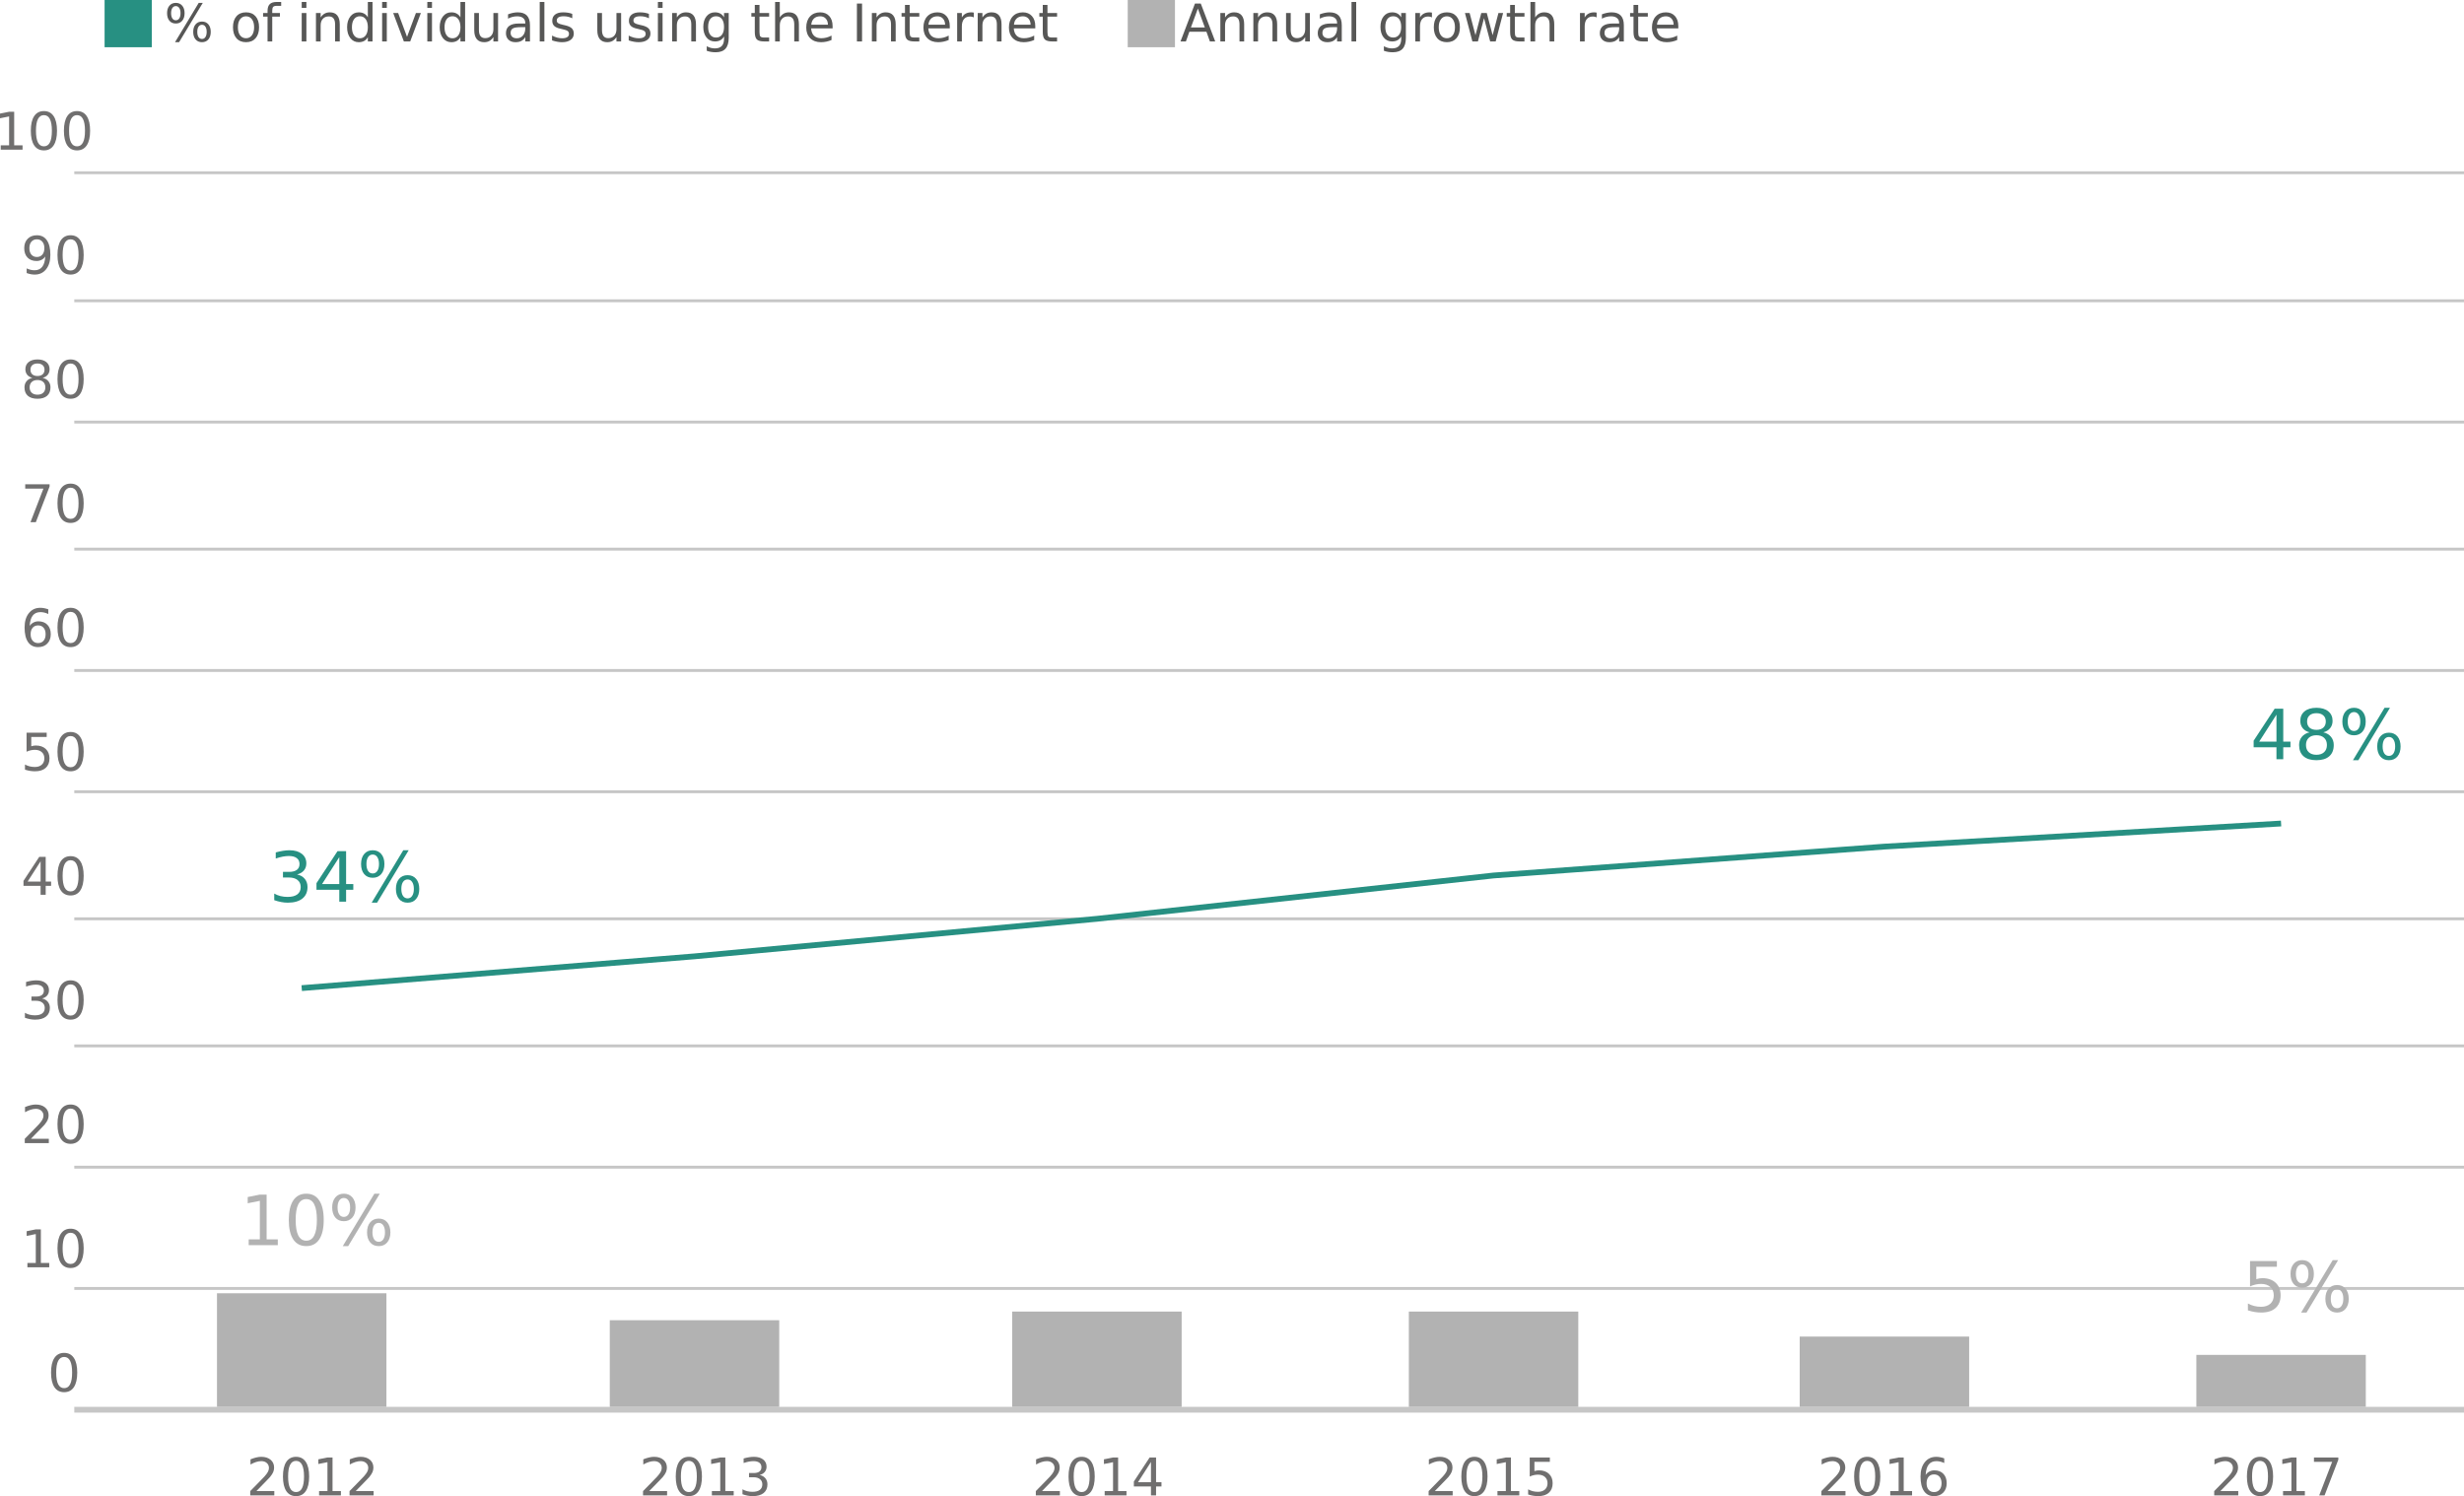 <?xml version="1.0" encoding="UTF-8" standalone="no"?>
<!-- Generator: Adobe Illustrator 16.0.4, SVG Export Plug-In . SVG Version: 6.00 Build 0)  -->

<svg
   xmlns:dc="http://purl.org/dc/elements/1.1/"
   xmlns:cc="http://creativecommons.org/ns#"
   xmlns:rdf="http://www.w3.org/1999/02/22-rdf-syntax-ns#"
   xmlns:svg="http://www.w3.org/2000/svg"
   xmlns="http://www.w3.org/2000/svg"
   xmlns:sodipodi="http://sodipodi.sourceforge.net/DTD/sodipodi-0.dtd"
   xmlns:inkscape="http://www.inkscape.org/namespaces/inkscape"
   version="1.1"
   x="0px"
   y="0px"
   width="426.566"
   height="259.035"
   viewBox="0 0 426.566 259.035"
   enable-background="new 0 0 612 792"
   xml:space="preserve"
   id="svg9403"
   inkscape:version="0.91 r13725"
   sodipodi:docname="Fig2-1.svg"><defs
     id="defs9498" /><sodipodi:namedview
     pagecolor="#ffffff"
     bordercolor="#666666"
     borderopacity="1"
     objecttolerance="10"
     gridtolerance="10"
     guidetolerance="10"
     inkscape:pageopacity="0"
     inkscape:pageshadow="2"
     inkscape:window-width="1785"
     inkscape:window-height="1057"
     id="namedview9496"
     showgrid="false"
     fit-margin-top="0"
     fit-margin-left="0"
     fit-margin-right="0"
     fit-margin-bottom="0"
     inkscape:zoom="1.6856283"
     inkscape:cx="183.75751"
     inkscape:cy="227.54305"
     inkscape:window-x="0"
     inkscape:window-y="0"
     inkscape:window-maximized="0"
     inkscape:current-layer="svg9403" /><g
     id="lines"
     transform="translate(-89.434,-101.422)"><path
       style="fill:none;stroke:#c6c6c6;stroke-width:0.5;stroke-linejoin:round;stroke-miterlimit:10"
       d="m 102.295,131.333 413.705,0"
       id="line9406"
       inkscape:connector-curvature="0" /><path
       style="fill:none;stroke:#c6c6c6;stroke-width:0.5;stroke-linejoin:round;stroke-miterlimit:10"
       d="M 102.295,153.5 516,153.5"
       id="line9408"
       inkscape:connector-curvature="0" /><path
       style="fill:none;stroke:#c6c6c6;stroke-width:0.5;stroke-linejoin:round;stroke-miterlimit:10"
       d="M 102.295,174.5 516,174.5"
       id="line9410"
       inkscape:connector-curvature="0" /><path
       style="fill:none;stroke:#c6c6c6;stroke-width:0.5;stroke-linejoin:round;stroke-miterlimit:10"
       d="M 102.295,196.5 516,196.5"
       id="line9412"
       inkscape:connector-curvature="0" /><path
       style="fill:none;stroke:#c6c6c6;stroke-width:0.5;stroke-linejoin:round;stroke-miterlimit:10"
       d="M 102.295,217.5 516,217.5"
       id="line9414"
       inkscape:connector-curvature="0" /><path
       style="fill:none;stroke:#c6c6c6;stroke-width:0.5;stroke-linejoin:round;stroke-miterlimit:10"
       d="M 102.295,238.5 516,238.5"
       id="line9416"
       inkscape:connector-curvature="0" /><path
       style="fill:none;stroke:#c6c6c6;stroke-width:0.5;stroke-linejoin:round;stroke-miterlimit:10"
       d="M 102.295,260.5 516,260.5"
       id="line9418"
       inkscape:connector-curvature="0" /><path
       style="fill:none;stroke:#c6c6c6;stroke-width:0.5;stroke-linejoin:round;stroke-miterlimit:10"
       d="M 102.295,282.5 516,282.5"
       id="line9420"
       inkscape:connector-curvature="0" /><path
       style="fill:none;stroke:#c6c6c6;stroke-width:0.5;stroke-linejoin:round;stroke-miterlimit:10"
       d="M 102.295,303.5 516,303.5"
       id="line9422"
       inkscape:connector-curvature="0" /><path
       style="fill:none;stroke:#c6c6c6;stroke-width:0.5;stroke-linejoin:round;stroke-miterlimit:10"
       d="M 102.295,324.5 516,324.5"
       id="line9424"
       inkscape:connector-curvature="0" /><path
       style="fill:none;stroke:#c6c6c6;stroke-linejoin:round;stroke-miterlimit:10"
       d="M 102.295,345.5 516,345.5"
       id="line9426"
       inkscape:connector-curvature="0" /></g><g
     id="text9429"
     transform="translate(-0.989,25.912)"><path
       inkscape:connector-curvature="0"
       id="path16228"
       style="font-size:9px;font-family:MyriadPro-Regular;fill:#706f6f"
       d="m 1.116,-0.747 1.45,0 0,-5.005 -1.578,0.316 0,-0.809 1.569,-0.316 0.888,0 0,5.814 1.45,0 0,0.747 -3.779,0 0,-0.747 z" /><path
       inkscape:connector-curvature="0"
       id="path16230"
       style="font-size:9px;font-family:MyriadPro-Regular;fill:#706f6f"
       d="m 8.591,-5.977 q -0.686,0 -1.033,0.677 -0.343,0.672 -0.343,2.026 0,1.349 0.343,2.026 0.347,0.672 1.033,0.672 0.69,0 1.033,-0.672 0.347,-0.677 0.347,-2.026 0,-1.354 -0.347,-2.026 Q 9.281,-5.977 8.591,-5.977 Z m 0,-0.703 q 1.103,0 1.683,0.875 0.584,0.87 0.584,2.531 0,1.657 -0.584,2.531 -0.58,0.87 -1.683,0.87 -1.103,0 -1.688,-0.87 -0.58,-0.875 -0.58,-2.531 0,-1.661 0.58,-2.531 0.584,-0.875 1.688,-0.875 z" /><path
       inkscape:connector-curvature="0"
       id="path16232"
       style="font-size:9px;font-family:MyriadPro-Regular;fill:#706f6f"
       d="m 14.322,-5.977 q -0.686,0 -1.033,0.677 -0.343,0.672 -0.343,2.026 0,1.349 0.343,2.026 0.347,0.672 1.033,0.672 0.69,0 1.033,-0.672 0.347,-0.677 0.347,-2.026 0,-1.354 -0.347,-2.026 -0.343,-0.677 -1.033,-0.677 z m 0,-0.703 q 1.103,0 1.683,0.875 0.584,0.87 0.584,2.531 0,1.657 -0.584,2.531 -0.58,0.87 -1.683,0.87 -1.103,0 -1.688,-0.87 -0.58,-0.875 -0.58,-2.531 0,-1.661 0.58,-2.531 0.584,-0.875 1.688,-0.875 z" /><path
       inkscape:connector-curvature="0"
       id="path16234"
       style="font-size:9px;font-family:MyriadPro-Regular;fill:#706f6f"
       d="m 5.606,21.364 0,-0.809 q 0.334,0.158 0.677,0.242 0.343,0.084 0.672,0.084 0.879,0 1.34,-0.589 0.466,-0.593 0.532,-1.797 -0.255,0.378 -0.646,0.58 -0.391,0.202 -0.866,0.202 -0.984,0 -1.56,-0.593 -0.571,-0.598 -0.571,-1.63 0,-1.011 0.598,-1.622 0.598,-0.611 1.591,-0.611 1.138,0 1.736,0.875 0.602,0.87 0.602,2.531 0,1.551 -0.738,2.479 -0.734,0.923 -1.978,0.923 -0.334,0 -0.677,-0.066 -0.343,-0.066 -0.712,-0.198 z m 1.767,-2.782 q 0.598,0 0.945,-0.409 0.352,-0.409 0.352,-1.121 0,-0.708 -0.352,-1.116 -0.347,-0.413 -0.945,-0.413 -0.598,0 -0.949,0.413 -0.347,0.409 -0.347,1.116 0,0.712 0.347,1.121 0.352,0.409 0.949,0.409 z" /><path
       inkscape:connector-curvature="0"
       id="path16236"
       style="font-size:9px;font-family:MyriadPro-Regular;fill:#706f6f"
       d="m 13.208,15.523 q -0.686,0 -1.033,0.677 -0.343,0.672 -0.343,2.026 0,1.349 0.343,2.026 0.347,0.672 1.033,0.672 0.69,0 1.033,-0.672 0.347,-0.677 0.347,-2.026 0,-1.354 -0.347,-2.026 -0.343,-0.677 -1.033,-0.677 z m 0,-0.703 q 1.103,0 1.683,0.875 0.584,0.87 0.584,2.531 0,1.657 -0.584,2.531 -0.58,0.87 -1.683,0.87 -1.103,0 -1.688,-0.87 -0.58,-0.875 -0.58,-2.531 0,-1.661 0.58,-2.531 0.584,-0.875 1.688,-0.875 z" /><path
       inkscape:connector-curvature="0"
       id="path16238"
       style="font-size:9px;font-family:MyriadPro-Regular;fill:#706f6f"
       d="m 7.478,39.884 q -0.633,0 -0.998,0.338 -0.36,0.338 -0.36,0.932 0,0.593 0.36,0.932 0.365,0.338 0.998,0.338 0.633,0 0.998,-0.338 0.365,-0.343 0.365,-0.932 0,-0.593 -0.365,-0.932 Q 8.115,39.884 7.478,39.884 Z M 6.59,39.506 Q 6.019,39.366 5.698,38.975 5.382,38.583 5.382,38.021 q 0,-0.787 0.558,-1.244 0.562,-0.457 1.538,-0.457 0.98,0 1.538,0.457 0.558,0.457 0.558,1.244 0,0.562 -0.321,0.954 -0.316,0.391 -0.883,0.532 0.642,0.149 0.998,0.584 0.36,0.435 0.36,1.063 0,0.954 -0.584,1.463 -0.58,0.51 -1.666,0.51 -1.085,0 -1.67,-0.51 -0.58,-0.51 -0.58,-1.463 0,-0.628 0.36,-1.063 0.36,-0.435 1.002,-0.584 z M 6.265,38.104 q 0,0.51 0.316,0.795 0.321,0.286 0.896,0.286 0.571,0 0.892,-0.286 0.325,-0.286 0.325,-0.795 0,-0.51 -0.325,-0.795 -0.321,-0.286 -0.892,-0.286 -0.576,0 -0.896,0.286 -0.316,0.286 -0.316,0.795 z" /><path
       inkscape:connector-curvature="0"
       id="path16240"
       style="font-size:9px;font-family:MyriadPro-Regular;fill:#706f6f"
       d="m 13.208,37.023 q -0.686,0 -1.033,0.677 -0.343,0.672 -0.343,2.026 0,1.349 0.343,2.026 0.347,0.672 1.033,0.672 0.69,0 1.033,-0.672 0.347,-0.677 0.347,-2.026 0,-1.354 -0.347,-2.026 -0.343,-0.677 -1.033,-0.677 z m 0,-0.703 q 1.103,0 1.683,0.875 0.584,0.87 0.584,2.531 0,1.657 -0.584,2.531 -0.58,0.87 -1.683,0.87 -1.103,0 -1.688,-0.87 -0.58,-0.875 -0.58,-2.531 0,-1.661 0.58,-2.531 0.584,-0.875 1.688,-0.875 z" /><path
       inkscape:connector-curvature="0"
       id="path16242"
       style="font-size:9px;font-family:MyriadPro-Regular;fill:#706f6f"
       d="m 5.355,57.939 4.219,0 0,0.378 -2.382,6.183 -0.927,0 2.241,-5.814 -3.151,0 0,-0.747 z" /><path
       inkscape:connector-curvature="0"
       id="path16244"
       style="font-size:9px;font-family:MyriadPro-Regular;fill:#706f6f"
       d="m 13.208,58.523 q -0.686,0 -1.033,0.677 -0.343,0.672 -0.343,2.026 0,1.349 0.343,2.026 0.347,0.672 1.033,0.672 0.69,0 1.033,-0.672 0.347,-0.677 0.347,-2.026 0,-1.354 -0.347,-2.026 -0.343,-0.677 -1.033,-0.677 z m 0,-0.703 q 1.103,0 1.683,0.875 0.584,0.87 0.584,2.531 0,1.657 -0.584,2.531 -0.58,0.87 -1.683,0.87 -1.103,0 -1.688,-0.87 -0.58,-0.875 -0.58,-2.531 0,-1.661 0.58,-2.531 0.584,-0.875 1.688,-0.875 z" /><path
       inkscape:connector-curvature="0"
       id="path16246"
       style="font-size:9px;font-family:MyriadPro-Regular;fill:#706f6f"
       d="m 7.588,82.366 q -0.598,0 -0.949,0.409 -0.347,0.409 -0.347,1.121 0,0.708 0.347,1.121 0.352,0.409 0.949,0.409 0.598,0 0.945,-0.409 0.352,-0.413 0.352,-1.121 0,-0.712 -0.352,-1.121 -0.347,-0.409 -0.945,-0.409 z m 1.762,-2.782 0,0.809 q -0.334,-0.158 -0.677,-0.242 -0.338,-0.084 -0.672,-0.084 -0.879,0 -1.345,0.593 -0.461,0.593 -0.527,1.793 0.259,-0.382 0.65,-0.584 0.391,-0.207 0.861,-0.207 0.989,0 1.56,0.602 0.576,0.598 0.576,1.63 0,1.011 -0.598,1.622 -0.598,0.611 -1.591,0.611 -1.138,0 -1.74,-0.87 -0.602,-0.875 -0.602,-2.531 0,-1.556 0.738,-2.479 0.738,-0.927 1.982,-0.927 0.334,0 0.672,0.066 0.343,0.066 0.712,0.198 z" /><path
       inkscape:connector-curvature="0"
       id="path16248"
       style="font-size:9px;font-family:MyriadPro-Regular;fill:#706f6f"
       d="m 13.208,80.023 q -0.686,0 -1.033,0.677 -0.343,0.672 -0.343,2.026 0,1.349 0.343,2.026 0.347,0.672 1.033,0.672 0.69,0 1.033,-0.672 0.347,-0.677 0.347,-2.026 0,-1.354 -0.347,-2.026 -0.343,-0.677 -1.033,-0.677 z m 0,-0.703 q 1.103,0 1.683,0.875 0.584,0.87 0.584,2.531 0,1.657 -0.584,2.531 -0.58,0.87 -1.683,0.87 -1.103,0 -1.688,-0.87 -0.58,-0.875 -0.58,-2.531 0,-1.661 0.58,-2.531 0.584,-0.875 1.688,-0.875 z" /><path
       inkscape:connector-curvature="0"
       id="path16250"
       style="font-size:9px;font-family:MyriadPro-Regular;fill:#706f6f"
       d="m 5.588,100.939 3.485,0 0,0.747 -2.672,0 0,1.608 q 0.193,-0.066 0.387,-0.097 0.193,-0.035 0.387,-0.035 1.099,0 1.74,0.602 0.642,0.602 0.642,1.63 0,1.059 -0.659,1.648 -0.659,0.584 -1.859,0.584 -0.413,0 -0.844,-0.07 -0.426,-0.07 -0.883,-0.211 l 0,-0.892 q 0.396,0.215 0.817,0.321 0.422,0.105 0.892,0.105 0.76,0 1.204,-0.4 0.444,-0.4 0.444,-1.085 0,-0.686 -0.444,-1.085 -0.444,-0.4 -1.204,-0.4 -0.356,0 -0.712,0.079 -0.352,0.079 -0.721,0.246 l 0,-3.296 z" /><path
       inkscape:connector-curvature="0"
       id="path16252"
       style="font-size:9px;font-family:MyriadPro-Regular;fill:#706f6f"
       d="m 13.208,101.523 q -0.686,0 -1.033,0.677 -0.343,0.672 -0.343,2.026 0,1.349 0.343,2.026 0.347,0.672 1.033,0.672 0.69,0 1.033,-0.672 0.347,-0.677 0.347,-2.026 0,-1.354 -0.347,-2.026 -0.343,-0.677 -1.033,-0.677 z m 0,-0.703 q 1.103,0 1.683,0.875 0.584,0.87 0.584,2.531 0,1.657 -0.584,2.531 -0.58,0.87 -1.683,0.87 -1.103,0 -1.688,-0.87 -0.58,-0.875 -0.58,-2.531 0,-1.661 0.58,-2.531 0.584,-0.875 1.688,-0.875 z" /><path
       inkscape:connector-curvature="0"
       id="path16254"
       style="font-size:9px;font-family:MyriadPro-Regular;fill:#706f6f"
       d="m 8.018,123.212 -2.241,3.502 2.241,0 0,-3.502 z m -0.233,-0.773 1.116,0 0,4.276 0.936,0 0,0.738 -0.936,0 0,1.547 -0.883,0 0,-1.547 -2.962,0 0,-0.857 2.729,-4.157 z" /><path
       inkscape:connector-curvature="0"
       id="path16256"
       style="font-size:9px;font-family:MyriadPro-Regular;fill:#706f6f"
       d="m 13.208,123.023 q -0.686,0 -1.033,0.677 -0.343,0.672 -0.343,2.026 0,1.349 0.343,2.026 0.347,0.672 1.033,0.672 0.69,0 1.033,-0.672 0.347,-0.677 0.347,-2.026 0,-1.354 -0.347,-2.026 -0.343,-0.677 -1.033,-0.677 z m 0,-0.703 q 1.103,0 1.683,0.875 0.584,0.87 0.584,2.531 0,1.657 -0.584,2.531 -0.58,0.87 -1.683,0.87 -1.103,0 -1.688,-0.87 -0.58,-0.875 -0.58,-2.531 0,-1.661 0.58,-2.531 0.584,-0.875 1.688,-0.875 z" /><path
       inkscape:connector-curvature="0"
       id="path16258"
       style="font-size:9px;font-family:MyriadPro-Regular;fill:#706f6f"
       d="m 8.269,146.962 q 0.637,0.136 0.993,0.567 0.36,0.431 0.36,1.063 0,0.971 -0.668,1.503 -0.668,0.532 -1.898,0.532 -0.413,0 -0.853,-0.084 -0.435,-0.079 -0.901,-0.242 l 0,-0.857 q 0.369,0.215 0.809,0.325 0.439,0.11 0.918,0.11 0.835,0 1.27,-0.33 0.439,-0.33 0.439,-0.958 0,-0.58 -0.409,-0.905 -0.404,-0.33 -1.129,-0.33 l -0.765,0 0,-0.729 0.8,0 q 0.655,0 1.002,-0.259 0.347,-0.264 0.347,-0.756 0,-0.505 -0.36,-0.773 -0.356,-0.272 -1.024,-0.272 -0.365,0 -0.782,0.079 -0.417,0.079 -0.918,0.246 l 0,-0.791 q 0.505,-0.141 0.945,-0.211 0.444,-0.07 0.835,-0.07 1.011,0 1.6,0.461 0.589,0.457 0.589,1.239 0,0.545 -0.312,0.923 -0.312,0.374 -0.888,0.519 z" /><path
       inkscape:connector-curvature="0"
       id="path16260"
       style="font-size:9px;font-family:MyriadPro-Regular;fill:#706f6f"
       d="m 13.208,144.523 q -0.686,0 -1.033,0.677 -0.343,0.672 -0.343,2.026 0,1.349 0.343,2.026 0.347,0.672 1.033,0.672 0.69,0 1.033,-0.672 0.347,-0.677 0.347,-2.026 0,-1.354 -0.347,-2.026 -0.343,-0.677 -1.033,-0.677 z m 0,-0.703 q 1.103,0 1.683,0.875 0.584,0.87 0.584,2.531 0,1.657 -0.584,2.531 -0.58,0.87 -1.683,0.87 -1.103,0 -1.688,-0.87 -0.58,-0.875 -0.58,-2.531 0,-1.661 0.58,-2.531 0.584,-0.875 1.688,-0.875 z" /><path
       inkscape:connector-curvature="0"
       id="path16262"
       style="font-size:9px;font-family:MyriadPro-Regular;fill:#706f6f"
       d="m 6.344,171.253 3.098,0 0,0.747 -4.166,0 0,-0.747 q 0.505,-0.523 1.375,-1.402 0.875,-0.883 1.099,-1.138 0.426,-0.479 0.593,-0.809 0.171,-0.334 0.171,-0.655 0,-0.523 -0.369,-0.853 -0.365,-0.33 -0.954,-0.33 -0.417,0 -0.883,0.145 -0.461,0.145 -0.989,0.439 l 0,-0.896 q 0.536,-0.215 1.002,-0.325 0.466,-0.11 0.853,-0.11 1.02,0 1.626,0.51 0.606,0.51 0.606,1.362 0,0.404 -0.154,0.769 -0.149,0.36 -0.549,0.853 -0.11,0.127 -0.699,0.738 -0.589,0.606 -1.661,1.701 z" /><path
       inkscape:connector-curvature="0"
       id="path16264"
       style="font-size:9px;font-family:MyriadPro-Regular;fill:#706f6f"
       d="m 13.208,166.023 q -0.686,0 -1.033,0.677 -0.343,0.672 -0.343,2.026 0,1.349 0.343,2.026 0.347,0.672 1.033,0.672 0.69,0 1.033,-0.672 0.347,-0.677 0.347,-2.026 0,-1.354 -0.347,-2.026 -0.343,-0.677 -1.033,-0.677 z m 0,-0.703 q 1.103,0 1.683,0.875 0.584,0.87 0.584,2.531 0,1.657 -0.584,2.531 -0.58,0.87 -1.683,0.87 -1.103,0 -1.688,-0.87 -0.58,-0.875 -0.58,-2.531 0,-1.661 0.58,-2.531 0.584,-0.875 1.688,-0.875 z" /><path
       inkscape:connector-curvature="0"
       id="path16266"
       style="font-size:9px;font-family:MyriadPro-Regular;fill:#706f6f"
       d="m 5.733,192.753 1.45,0 0,-5.005 -1.578,0.316 0,-0.809 1.569,-0.316 0.888,0 0,5.814 1.45,0 0,0.747 -3.779,0 0,-0.747 z" /><path
       inkscape:connector-curvature="0"
       id="path16268"
       style="font-size:9px;font-family:MyriadPro-Regular;fill:#706f6f"
       d="m 13.208,187.523 q -0.686,0 -1.033,0.677 -0.343,0.672 -0.343,2.026 0,1.349 0.343,2.026 0.347,0.672 1.033,0.672 0.69,0 1.033,-0.672 0.347,-0.677 0.347,-2.026 0,-1.354 -0.347,-2.026 -0.343,-0.677 -1.033,-0.677 z m 0,-0.703 q 1.103,0 1.683,0.875 0.584,0.87 0.584,2.531 0,1.657 -0.584,2.531 -0.58,0.87 -1.683,0.87 -1.103,0 -1.688,-0.87 -0.58,-0.875 -0.58,-2.531 0,-1.661 0.58,-2.531 0.584,-0.875 1.688,-0.875 z" /><path
       inkscape:connector-curvature="0"
       id="path16270"
       style="font-size:9px;font-family:MyriadPro-Regular;fill:#706f6f"
       d="m 12.095,209.023 q -0.686,0 -1.033,0.677 -0.343,0.672 -0.343,2.026 0,1.349 0.343,2.026 0.347,0.672 1.033,0.672 0.69,0 1.033,-0.672 0.347,-0.677 0.347,-2.026 0,-1.354 -0.347,-2.026 -0.343,-0.677 -1.033,-0.677 z m 0,-0.703 q 1.103,0 1.683,0.875 0.584,0.87 0.584,2.531 0,1.657 -0.584,2.531 -0.58,0.87 -1.683,0.87 -1.103,0 -1.688,-0.87 -0.58,-0.875 -0.58,-2.531 0,-1.661 0.58,-2.531 0.584,-0.875 1.688,-0.875 z" /></g><g
     id="text9453"
     style="font-size:9px;font-family:MyriadPro-Regular;fill:#706f6f"
     transform="translate(42.662,258.907)"><path
       inkscape:connector-curvature="0"
       id="path16273"
       style="font-size:9px;font-family:MyriadPro-Regular;fill:#706f6f"
       d="m 1.727,-0.747 3.098,0 0,0.747 -4.166,0 0,-0.747 Q 1.165,-1.27 2.035,-2.149 q 0.875,-0.883 1.099,-1.138 0.426,-0.479 0.593,-0.809 0.171,-0.334 0.171,-0.655 0,-0.523 -0.369,-0.853 -0.365,-0.33 -0.954,-0.33 -0.417,0 -0.883,0.145 -0.461,0.145 -0.989,0.439 l 0,-0.896 q 0.536,-0.215 1.002,-0.325 0.466,-0.11 0.853,-0.11 1.02,0 1.626,0.51 0.606,0.51 0.606,1.362 0,0.404 -0.154,0.769 -0.149,0.36 -0.549,0.853 -0.11,0.127 -0.699,0.738 -0.589,0.606 -1.661,1.701 z" /><path
       inkscape:connector-curvature="0"
       id="path16275"
       style="font-size:9px;font-family:MyriadPro-Regular;fill:#706f6f"
       d="m 8.591,-5.977 q -0.686,0 -1.033,0.677 -0.343,0.672 -0.343,2.026 0,1.349 0.343,2.026 0.347,0.672 1.033,0.672 0.69,0 1.033,-0.672 0.347,-0.677 0.347,-2.026 0,-1.354 -0.347,-2.026 Q 9.281,-5.977 8.591,-5.977 Z m 0,-0.703 q 1.103,0 1.683,0.875 0.584,0.87 0.584,2.531 0,1.657 -0.584,2.531 -0.58,0.87 -1.683,0.87 -1.103,0 -1.688,-0.87 -0.58,-0.875 -0.58,-2.531 0,-1.661 0.58,-2.531 0.584,-0.875 1.688,-0.875 z" /><path
       inkscape:connector-curvature="0"
       id="path16277"
       style="font-size:9px;font-family:MyriadPro-Regular;fill:#706f6f"
       d="m 12.577,-0.747 1.45,0 0,-5.005 -1.578,0.316 0,-0.809 1.569,-0.316 0.888,0 0,5.814 1.45,0 0,0.747 -3.779,0 0,-0.747 z" /><path
       inkscape:connector-curvature="0"
       id="path16279"
       style="font-size:9px;font-family:MyriadPro-Regular;fill:#706f6f"
       d="m 18.918,-0.747 3.098,0 0,0.747 -4.166,0 0,-0.747 q 0.505,-0.523 1.375,-1.402 0.875,-0.883 1.099,-1.138 0.426,-0.479 0.593,-0.809 0.171,-0.334 0.171,-0.655 0,-0.523 -0.369,-0.853 -0.365,-0.33 -0.954,-0.33 -0.417,0 -0.883,0.145 -0.461,0.145 -0.989,0.439 l 0,-0.896 q 0.536,-0.215 1.002,-0.325 0.466,-0.11 0.853,-0.11 1.02,0 1.626,0.51 0.606,0.51 0.606,1.362 0,0.404 -0.154,0.769 -0.149,0.36 -0.549,0.853 -0.11,0.127 -0.699,0.738 -0.589,0.606 -1.661,1.701 z" /></g><g
     id="text9455"
     style="font-size:9px;font-family:MyriadPro-Regular;fill:#706f6f"
     transform="translate(110.662,258.907)"><path
       inkscape:connector-curvature="0"
       id="path16282"
       style="font-size:9px;font-family:MyriadPro-Regular;fill:#706f6f"
       d="m 1.727,-0.747 3.098,0 0,0.747 -4.166,0 0,-0.747 Q 1.165,-1.27 2.035,-2.149 q 0.875,-0.883 1.099,-1.138 0.426,-0.479 0.593,-0.809 0.171,-0.334 0.171,-0.655 0,-0.523 -0.369,-0.853 -0.365,-0.33 -0.954,-0.33 -0.417,0 -0.883,0.145 -0.461,0.145 -0.989,0.439 l 0,-0.896 q 0.536,-0.215 1.002,-0.325 0.466,-0.11 0.853,-0.11 1.02,0 1.626,0.51 0.606,0.51 0.606,1.362 0,0.404 -0.154,0.769 -0.149,0.36 -0.549,0.853 -0.11,0.127 -0.699,0.738 -0.589,0.606 -1.661,1.701 z" /><path
       inkscape:connector-curvature="0"
       id="path16284"
       style="font-size:9px;font-family:MyriadPro-Regular;fill:#706f6f"
       d="m 8.591,-5.977 q -0.686,0 -1.033,0.677 -0.343,0.672 -0.343,2.026 0,1.349 0.343,2.026 0.347,0.672 1.033,0.672 0.69,0 1.033,-0.672 0.347,-0.677 0.347,-2.026 0,-1.354 -0.347,-2.026 Q 9.281,-5.977 8.591,-5.977 Z m 0,-0.703 q 1.103,0 1.683,0.875 0.584,0.87 0.584,2.531 0,1.657 -0.584,2.531 -0.58,0.87 -1.683,0.87 -1.103,0 -1.688,-0.87 -0.58,-0.875 -0.58,-2.531 0,-1.661 0.58,-2.531 0.584,-0.875 1.688,-0.875 z" /><path
       inkscape:connector-curvature="0"
       id="path16286"
       style="font-size:9px;font-family:MyriadPro-Regular;fill:#706f6f"
       d="m 12.577,-0.747 1.45,0 0,-5.005 -1.578,0.316 0,-0.809 1.569,-0.316 0.888,0 0,5.814 1.45,0 0,0.747 -3.779,0 0,-0.747 z" /><path
       inkscape:connector-curvature="0"
       id="path16288"
       style="font-size:9px;font-family:MyriadPro-Regular;fill:#706f6f"
       d="m 20.843,-3.538 q 0.637,0.136 0.993,0.567 0.36,0.431 0.36,1.063 0,0.971 -0.668,1.503 -0.668,0.532 -1.898,0.532 -0.413,0 -0.853,-0.083 -0.435,-0.079 -0.901,-0.242 l 0,-0.857 q 0.369,0.215 0.809,0.325 0.439,0.11 0.918,0.11 0.835,0 1.27,-0.33 0.439,-0.33 0.439,-0.958 0,-0.58 -0.409,-0.905 -0.404,-0.33 -1.129,-0.33 l -0.765,0 0,-0.729 0.8,0 q 0.655,0 1.002,-0.259 0.347,-0.264 0.347,-0.756 0,-0.505 -0.36,-0.773 -0.356,-0.272 -1.024,-0.272 -0.365,0 -0.782,0.079 -0.417,0.079 -0.918,0.246 l 0,-0.791 q 0.505,-0.141 0.945,-0.211 0.444,-0.07 0.835,-0.07 1.011,0 1.6,0.461 0.589,0.457 0.589,1.239 0,0.545 -0.312,0.923 -0.312,0.374 -0.888,0.519 z" /></g><g
     id="text9457"
     style="font-size:9px;font-family:MyriadPro-Regular;fill:#706f6f"
     transform="translate(178.662,258.907)"><path
       inkscape:connector-curvature="0"
       id="path16291"
       style="font-size:9px;font-family:MyriadPro-Regular;fill:#706f6f"
       d="m 1.727,-0.747 3.098,0 0,0.747 -4.166,0 0,-0.747 Q 1.165,-1.27 2.035,-2.149 q 0.875,-0.883 1.099,-1.138 0.426,-0.479 0.593,-0.809 0.171,-0.334 0.171,-0.655 0,-0.523 -0.369,-0.853 -0.365,-0.33 -0.954,-0.33 -0.417,0 -0.883,0.145 -0.461,0.145 -0.989,0.439 l 0,-0.896 q 0.536,-0.215 1.002,-0.325 0.466,-0.11 0.853,-0.11 1.02,0 1.626,0.51 0.606,0.51 0.606,1.362 0,0.404 -0.154,0.769 -0.149,0.36 -0.549,0.853 -0.11,0.127 -0.699,0.738 -0.589,0.606 -1.661,1.701 z" /><path
       inkscape:connector-curvature="0"
       id="path16293"
       style="font-size:9px;font-family:MyriadPro-Regular;fill:#706f6f"
       d="m 8.591,-5.977 q -0.686,0 -1.033,0.677 -0.343,0.672 -0.343,2.026 0,1.349 0.343,2.026 0.347,0.672 1.033,0.672 0.69,0 1.033,-0.672 0.347,-0.677 0.347,-2.026 0,-1.354 -0.347,-2.026 Q 9.281,-5.977 8.591,-5.977 Z m 0,-0.703 q 1.103,0 1.683,0.875 0.584,0.87 0.584,2.531 0,1.657 -0.584,2.531 -0.58,0.87 -1.683,0.87 -1.103,0 -1.688,-0.87 -0.58,-0.875 -0.58,-2.531 0,-1.661 0.58,-2.531 0.584,-0.875 1.688,-0.875 z" /><path
       inkscape:connector-curvature="0"
       id="path16295"
       style="font-size:9px;font-family:MyriadPro-Regular;fill:#706f6f"
       d="m 12.577,-0.747 1.45,0 0,-5.005 -1.578,0.316 0,-0.809 1.569,-0.316 0.888,0 0,5.814 1.45,0 0,0.747 -3.779,0 0,-0.747 z" /><path
       inkscape:connector-curvature="0"
       id="path16297"
       style="font-size:9px;font-family:MyriadPro-Regular;fill:#706f6f"
       d="m 20.593,-5.788 -2.241,3.502 2.241,0 0,-3.502 z m -0.233,-0.773 1.116,0 0,4.276 0.936,0 0,0.738 -0.936,0 0,1.547 -0.883,0 0,-1.547 -2.962,0 0,-0.857 2.729,-4.157 z" /></g><g
     id="text9459"
     style="font-size:9px;font-family:MyriadPro-Regular;fill:#706f6f"
     transform="translate(246.662,258.907)"><path
       inkscape:connector-curvature="0"
       id="path16300"
       style="font-size:9px;font-family:MyriadPro-Regular;fill:#706f6f"
       d="m 1.727,-0.747 3.098,0 0,0.747 -4.166,0 0,-0.747 Q 1.165,-1.27 2.035,-2.149 q 0.875,-0.883 1.099,-1.138 0.426,-0.479 0.593,-0.809 0.171,-0.334 0.171,-0.655 0,-0.523 -0.369,-0.853 -0.365,-0.33 -0.954,-0.33 -0.417,0 -0.883,0.145 -0.461,0.145 -0.989,0.439 l 0,-0.896 q 0.536,-0.215 1.002,-0.325 0.466,-0.11 0.853,-0.11 1.02,0 1.626,0.51 0.606,0.51 0.606,1.362 0,0.404 -0.154,0.769 -0.149,0.36 -0.549,0.853 -0.11,0.127 -0.699,0.738 -0.589,0.606 -1.661,1.701 z" /><path
       inkscape:connector-curvature="0"
       id="path16302"
       style="font-size:9px;font-family:MyriadPro-Regular;fill:#706f6f"
       d="m 8.591,-5.977 q -0.686,0 -1.033,0.677 -0.343,0.672 -0.343,2.026 0,1.349 0.343,2.026 0.347,0.672 1.033,0.672 0.69,0 1.033,-0.672 0.347,-0.677 0.347,-2.026 0,-1.354 -0.347,-2.026 Q 9.281,-5.977 8.591,-5.977 Z m 0,-0.703 q 1.103,0 1.683,0.875 0.584,0.87 0.584,2.531 0,1.657 -0.584,2.531 -0.58,0.87 -1.683,0.87 -1.103,0 -1.688,-0.87 -0.58,-0.875 -0.58,-2.531 0,-1.661 0.58,-2.531 0.584,-0.875 1.688,-0.875 z" /><path
       inkscape:connector-curvature="0"
       id="path16304"
       style="font-size:9px;font-family:MyriadPro-Regular;fill:#706f6f"
       d="m 12.577,-0.747 1.45,0 0,-5.005 -1.578,0.316 0,-0.809 1.569,-0.316 0.888,0 0,5.814 1.45,0 0,0.747 -3.779,0 0,-0.747 z" /><path
       inkscape:connector-curvature="0"
       id="path16306"
       style="font-size:9px;font-family:MyriadPro-Regular;fill:#706f6f"
       d="m 18.163,-6.561 3.485,0 0,0.747 -2.672,0 0,1.608 q 0.193,-0.066 0.387,-0.097 0.193,-0.035 0.387,-0.035 1.099,0 1.74,0.602 0.642,0.602 0.642,1.63 0,1.059 -0.659,1.648 -0.659,0.584 -1.859,0.584 -0.413,0 -0.844,-0.07 -0.426,-0.07 -0.883,-0.211 l 0,-0.892 q 0.396,0.215 0.817,0.321 0.422,0.105 0.892,0.105 0.76,0 1.204,-0.4 0.444,-0.4 0.444,-1.085 0,-0.686 -0.444,-1.085 -0.444,-0.4 -1.204,-0.4 -0.356,0 -0.712,0.079 -0.352,0.079 -0.721,0.246 l 0,-3.296 z" /></g><g
     id="text9461"
     style="font-size:9px;font-family:MyriadPro-Regular;fill:#706f6f"
     transform="translate(314.662,258.907)"><path
       inkscape:connector-curvature="0"
       id="path16309"
       style="font-size:9px;font-family:MyriadPro-Regular;fill:#706f6f"
       d="m 1.727,-0.747 3.098,0 0,0.747 -4.166,0 0,-0.747 Q 1.165,-1.27 2.035,-2.149 q 0.875,-0.883 1.099,-1.138 0.426,-0.479 0.593,-0.809 0.171,-0.334 0.171,-0.655 0,-0.523 -0.369,-0.853 -0.365,-0.33 -0.954,-0.33 -0.417,0 -0.883,0.145 -0.461,0.145 -0.989,0.439 l 0,-0.896 q 0.536,-0.215 1.002,-0.325 0.466,-0.11 0.853,-0.11 1.02,0 1.626,0.51 0.606,0.51 0.606,1.362 0,0.404 -0.154,0.769 -0.149,0.36 -0.549,0.853 -0.11,0.127 -0.699,0.738 -0.589,0.606 -1.661,1.701 z" /><path
       inkscape:connector-curvature="0"
       id="path16311"
       style="font-size:9px;font-family:MyriadPro-Regular;fill:#706f6f"
       d="m 8.591,-5.977 q -0.686,0 -1.033,0.677 -0.343,0.672 -0.343,2.026 0,1.349 0.343,2.026 0.347,0.672 1.033,0.672 0.69,0 1.033,-0.672 0.347,-0.677 0.347,-2.026 0,-1.354 -0.347,-2.026 Q 9.281,-5.977 8.591,-5.977 Z m 0,-0.703 q 1.103,0 1.683,0.875 0.584,0.87 0.584,2.531 0,1.657 -0.584,2.531 -0.58,0.87 -1.683,0.87 -1.103,0 -1.688,-0.87 -0.58,-0.875 -0.58,-2.531 0,-1.661 0.58,-2.531 0.584,-0.875 1.688,-0.875 z" /><path
       inkscape:connector-curvature="0"
       id="path16313"
       style="font-size:9px;font-family:MyriadPro-Regular;fill:#706f6f"
       d="m 12.577,-0.747 1.45,0 0,-5.005 -1.578,0.316 0,-0.809 1.569,-0.316 0.888,0 0,5.814 1.45,0 0,0.747 -3.779,0 0,-0.747 z" /><path
       inkscape:connector-curvature="0"
       id="path16315"
       style="font-size:9px;font-family:MyriadPro-Regular;fill:#706f6f"
       d="m 20.162,-3.634 q -0.598,0 -0.949,0.409 -0.347,0.409 -0.347,1.121 0,0.708 0.347,1.121 0.352,0.409 0.949,0.409 0.598,0 0.945,-0.409 0.352,-0.413 0.352,-1.121 0,-0.712 -0.352,-1.121 -0.347,-0.409 -0.945,-0.409 z m 1.762,-2.782 0,0.809 q -0.334,-0.158 -0.677,-0.242 -0.338,-0.083 -0.672,-0.083 -0.879,0 -1.345,0.593 -0.461,0.593 -0.527,1.793 0.259,-0.382 0.65,-0.584 0.391,-0.207 0.861,-0.207 0.989,0 1.56,0.602 0.576,0.598 0.576,1.63 0,1.011 -0.598,1.622 -0.598,0.611 -1.591,0.611 -1.138,0 -1.74,-0.87 -0.602,-0.875 -0.602,-2.531 0,-1.556 0.738,-2.479 0.738,-0.927 1.982,-0.927 0.334,0 0.672,0.066 0.343,0.066 0.712,0.198 z" /></g><g
     id="text9463"
     style="font-size:9px;font-family:MyriadPro-Regular;fill:#706f6f"
     transform="translate(382.662,258.907)"><path
       inkscape:connector-curvature="0"
       id="path16318"
       style="font-size:9px;font-family:MyriadPro-Regular;fill:#706f6f"
       d="m 1.727,-0.747 3.098,0 0,0.747 -4.166,0 0,-0.747 Q 1.165,-1.27 2.035,-2.149 q 0.875,-0.883 1.099,-1.138 0.426,-0.479 0.593,-0.809 0.171,-0.334 0.171,-0.655 0,-0.523 -0.369,-0.853 -0.365,-0.33 -0.954,-0.33 -0.417,0 -0.883,0.145 -0.461,0.145 -0.989,0.439 l 0,-0.896 q 0.536,-0.215 1.002,-0.325 0.466,-0.11 0.853,-0.11 1.02,0 1.626,0.51 0.606,0.51 0.606,1.362 0,0.404 -0.154,0.769 -0.149,0.36 -0.549,0.853 -0.11,0.127 -0.699,0.738 -0.589,0.606 -1.661,1.701 z" /><path
       inkscape:connector-curvature="0"
       id="path16320"
       style="font-size:9px;font-family:MyriadPro-Regular;fill:#706f6f"
       d="m 8.591,-5.977 q -0.686,0 -1.033,0.677 -0.343,0.672 -0.343,2.026 0,1.349 0.343,2.026 0.347,0.672 1.033,0.672 0.69,0 1.033,-0.672 0.347,-0.677 0.347,-2.026 0,-1.354 -0.347,-2.026 Q 9.281,-5.977 8.591,-5.977 Z m 0,-0.703 q 1.103,0 1.683,0.875 0.584,0.87 0.584,2.531 0,1.657 -0.584,2.531 -0.58,0.87 -1.683,0.87 -1.103,0 -1.688,-0.87 -0.58,-0.875 -0.58,-2.531 0,-1.661 0.58,-2.531 0.584,-0.875 1.688,-0.875 z" /><path
       inkscape:connector-curvature="0"
       id="path16322"
       style="font-size:9px;font-family:MyriadPro-Regular;fill:#706f6f"
       d="m 12.577,-0.747 1.45,0 0,-5.005 -1.578,0.316 0,-0.809 1.569,-0.316 0.888,0 0,5.814 1.45,0 0,0.747 -3.779,0 0,-0.747 z" /><path
       inkscape:connector-curvature="0"
       id="path16324"
       style="font-size:9px;font-family:MyriadPro-Regular;fill:#706f6f"
       d="m 17.93,-6.561 4.219,0 0,0.378 L 19.767,0 l -0.927,0 2.241,-5.814 -3.151,0 0,-0.747 z" /></g><path
     inkscape:connector-curvature="0"
     id="rect9465"
     d="m 195.231,0 8.178,0 0,8.177 -8.178,0 z"
     style="fill:#b2b2b2" /><path
     inkscape:connector-curvature="0"
     id="rect9467"
     d="m 18.107,0 8.177,0 0,8.177 -8.177,0 z"
     style="fill:#279082" /><g
     id="text9469"
     style="font-size:9px;font-family:MyriadPro-Regular;fill:#575756"
     transform="translate(204.297,7.177)"><path
       inkscape:connector-curvature="0"
       id="path16329"
       style="font-size:9px;font-family:MyriadPro-Regular;fill:#575756"
       d="m 3.076,-5.687 -1.204,3.265 2.413,0 -1.208,-3.265 z m -0.501,-0.875 1.006,0 L 6.082,0 5.159,0 4.562,-1.683 l -2.958,0 L 1.006,0 0.07,0 2.575,-6.561 Z" /><path
       inkscape:connector-curvature="0"
       id="path16331"
       style="font-size:9px;font-family:MyriadPro-Regular;fill:#575756"
       d="m 11.092,-2.971 0,2.971 -0.809,0 0,-2.944 q 0,-0.699 -0.272,-1.046 -0.272,-0.347 -0.817,-0.347 -0.655,0 -1.033,0.417 -0.378,0.417 -0.378,1.138 l 0,2.782 -0.813,0 0,-4.922 0.813,0 0,0.765 q 0.29,-0.444 0.681,-0.664 0.396,-0.22 0.91,-0.22 0.848,0 1.283,0.527 0.435,0.523 0.435,1.542 z" /><path
       inkscape:connector-curvature="0"
       id="path16333"
       style="font-size:9px;font-family:MyriadPro-Regular;fill:#575756"
       d="m 16.805,-2.971 0,2.971 -0.809,0 0,-2.944 q 0,-0.699 -0.272,-1.046 -0.272,-0.347 -0.817,-0.347 -0.655,0 -1.033,0.417 -0.378,0.417 -0.378,1.138 l 0,2.782 -0.813,0 0,-4.922 0.813,0 0,0.765 q 0.29,-0.444 0.681,-0.664 0.396,-0.22 0.91,-0.22 0.848,0 1.283,0.527 0.435,0.523 0.435,1.542 z" /><path
       inkscape:connector-curvature="0"
       id="path16335"
       style="font-size:9px;font-family:MyriadPro-Regular;fill:#575756"
       d="m 18.343,-1.942 0,-2.979 0.809,0 0,2.949 q 0,0.699 0.272,1.05 0.272,0.347 0.817,0.347 0.655,0 1.033,-0.417 0.382,-0.417 0.382,-1.138 l 0,-2.791 0.809,0 0,4.922 -0.809,0 0,-0.756 q -0.294,0.448 -0.686,0.668 -0.387,0.215 -0.901,0.215 -0.848,0 -1.288,-0.527 -0.439,-0.527 -0.439,-1.542 z" /><path
       inkscape:connector-curvature="0"
       id="path16337"
       style="font-size:9px;font-family:MyriadPro-Regular;fill:#575756"
       d="m 26.376,-2.474 q -0.98,0 -1.358,0.224 -0.378,0.224 -0.378,0.765 0,0.431 0.281,0.686 0.286,0.25 0.773,0.25 0.672,0 1.077,-0.475 0.409,-0.479 0.409,-1.27 l 0,-0.18 -0.804,0 z m 1.613,-0.334 0,2.808 -0.809,0 0,-0.747 q -0.277,0.448 -0.69,0.664 -0.413,0.211 -1.011,0.211 -0.756,0 -1.204,-0.422 -0.444,-0.426 -0.444,-1.138 0,-0.831 0.554,-1.252 0.558,-0.422 1.661,-0.422 l 1.134,0 0,-0.079 q 0,-0.558 -0.369,-0.861 -0.365,-0.308 -1.028,-0.308 -0.422,0 -0.822,0.101 -0.4,0.101 -0.769,0.303 l 0,-0.747 q 0.444,-0.171 0.861,-0.255 0.417,-0.088 0.813,-0.088 1.068,0 1.595,0.554 0.527,0.554 0.527,1.679 z" /><path
       inkscape:connector-curvature="0"
       id="path16339"
       style="font-size:9px;font-family:MyriadPro-Regular;fill:#575756"
       d="m 29.676,-6.838 0.809,0 0,6.838 -0.809,0 0,-6.838 z" /><path
       inkscape:connector-curvature="0"
       id="path16341"
       style="font-size:9px;font-family:MyriadPro-Regular;fill:#575756"
       d="m 38.276,-2.518 q 0,-0.879 -0.365,-1.362 -0.36,-0.483 -1.015,-0.483 -0.65,0 -1.015,0.483 -0.36,0.483 -0.36,1.362 0,0.875 0.36,1.358 0.365,0.483 1.015,0.483 0.655,0 1.015,-0.483 0.365,-0.483 0.365,-1.358 z m 0.809,1.907 q 0,1.257 -0.558,1.868 -0.558,0.615 -1.709,0.615 -0.426,0 -0.804,-0.066 -0.378,-0.062 -0.734,-0.193 l 0,-0.787 q 0.356,0.193 0.703,0.286 0.347,0.092 0.708,0.092 0.795,0 1.191,-0.417 0.396,-0.413 0.396,-1.252 l 0,-0.4 q -0.25,0.435 -0.642,0.65 Q 37.244,0 36.699,0 35.793,0 35.24,-0.69 34.686,-1.38 34.686,-2.518 q 0,-1.143 0.554,-1.833 0.554,-0.69 1.459,-0.69 0.545,0 0.936,0.215 0.391,0.215 0.642,0.65 l 0,-0.747 0.809,0 0,4.311 z" /><path
       inkscape:connector-curvature="0"
       id="path16343"
       style="font-size:9px;font-family:MyriadPro-Regular;fill:#575756"
       d="m 43.603,-4.166 q -0.136,-0.079 -0.299,-0.114 -0.158,-0.04 -0.352,-0.04 -0.686,0 -1.055,0.448 -0.365,0.444 -0.365,1.279 l 0,2.593 -0.813,0 0,-4.922 0.813,0 0,0.765 q 0.255,-0.448 0.664,-0.664 0.409,-0.22 0.993,-0.22 0.084,0 0.185,0.013 0.101,0.009 0.224,0.031 l 0.004,0.831 z" /><path
       inkscape:connector-curvature="0"
       id="path16345"
       style="font-size:9px;font-family:MyriadPro-Regular;fill:#575756"
       d="m 46.182,-4.355 q -0.65,0 -1.028,0.51 -0.378,0.505 -0.378,1.389 0,0.883 0.374,1.393 0.378,0.505 1.033,0.505 0.646,0 1.024,-0.51 0.378,-0.51 0.378,-1.389 0,-0.875 -0.378,-1.384 -0.378,-0.514 -1.024,-0.514 z m 0,-0.686 q 1.055,0 1.657,0.686 0.602,0.686 0.602,1.898 0,1.208 -0.602,1.898 -0.602,0.686 -1.657,0.686 -1.059,0 -1.661,-0.686 Q 43.923,-1.248 43.923,-2.457 q 0,-1.213 0.598,-1.898 0.602,-0.686 1.661,-0.686 z" /><path
       inkscape:connector-curvature="0"
       id="path16347"
       style="font-size:9px;font-family:MyriadPro-Regular;fill:#575756"
       d="m 49.315,-4.922 0.809,0 1.011,3.841 1.006,-3.841 0.954,0 1.011,3.841 1.006,-3.841 0.809,0 L 54.633,0 53.679,0 52.62,-4.034 51.557,0 50.603,0 49.315,-4.922 Z" /><path
       inkscape:connector-curvature="0"
       id="path16349"
       style="font-size:9px;font-family:MyriadPro-Regular;fill:#575756"
       d="m 57.951,-6.319 0,1.397 1.666,0 0,0.628 -1.666,0 0,2.672 q 0,0.602 0.163,0.773 0.167,0.171 0.672,0.171 l 0.831,0 0,0.677 -0.831,0 Q 57.85,0 57.494,-0.347 57.138,-0.699 57.138,-1.622 l 0,-2.672 -0.593,0 0,-0.628 0.593,0 0,-1.397 0.813,0 z" /><path
       inkscape:connector-curvature="0"
       id="path16351"
       style="font-size:9px;font-family:MyriadPro-Regular;fill:#575756"
       d="m 64.775,-2.971 0,2.971 -0.809,0 0,-2.944 q 0,-0.699 -0.272,-1.046 -0.272,-0.347 -0.817,-0.347 -0.655,0 -1.033,0.417 -0.378,0.417 -0.378,1.138 l 0,2.782 -0.813,0 0,-6.838 0.813,0 0,2.681 q 0.29,-0.444 0.681,-0.664 0.396,-0.22 0.91,-0.22 0.848,0 1.283,0.527 0.435,0.523 0.435,1.542 z" /><path
       inkscape:connector-curvature="0"
       id="path16353"
       style="font-size:9px;font-family:MyriadPro-Regular;fill:#575756"
       d="m 72.114,-4.166 q -0.136,-0.079 -0.299,-0.114 -0.158,-0.04 -0.352,-0.04 -0.686,0 -1.055,0.448 -0.365,0.444 -0.365,1.279 l 0,2.593 -0.813,0 0,-4.922 0.813,0 0,0.765 q 0.255,-0.448 0.664,-0.664 0.409,-0.22 0.993,-0.22 0.084,0 0.185,0.013 0.101,0.009 0.224,0.031 l 0.004,0.831 z" /><path
       inkscape:connector-curvature="0"
       id="path16355"
       style="font-size:9px;font-family:MyriadPro-Regular;fill:#575756"
       d="m 75.208,-2.474 q -0.98,0 -1.358,0.224 -0.378,0.224 -0.378,0.765 0,0.431 0.281,0.686 0.286,0.25 0.773,0.25 0.672,0 1.077,-0.475 0.409,-0.479 0.409,-1.27 l 0,-0.18 -0.804,0 z m 1.613,-0.334 0,2.808 -0.809,0 0,-0.747 q -0.277,0.448 -0.69,0.664 -0.413,0.211 -1.011,0.211 -0.756,0 -1.204,-0.422 -0.444,-0.426 -0.444,-1.138 0,-0.831 0.554,-1.252 0.558,-0.422 1.661,-0.422 l 1.134,0 0,-0.079 q 0,-0.558 -0.369,-0.861 -0.365,-0.308 -1.028,-0.308 -0.422,0 -0.822,0.101 -0.4,0.101 -0.769,0.303 l 0,-0.747 q 0.444,-0.171 0.861,-0.255 0.417,-0.088 0.813,-0.088 1.068,0 1.595,0.554 0.527,0.554 0.527,1.679 z" /><path
       inkscape:connector-curvature="0"
       id="path16357"
       style="font-size:9px;font-family:MyriadPro-Regular;fill:#575756"
       d="m 79.308,-6.319 0,1.397 1.666,0 0,0.628 -1.666,0 0,2.672 q 0,0.602 0.163,0.773 0.167,0.171 0.672,0.171 l 0.831,0 0,0.677 -0.831,0 Q 79.207,0 78.851,-0.347 78.495,-0.699 78.495,-1.622 l 0,-2.672 -0.593,0 0,-0.628 0.593,0 0,-1.397 0.813,0 z" /><path
       inkscape:connector-curvature="0"
       id="path16359"
       style="font-size:9px;font-family:MyriadPro-Regular;fill:#575756"
       d="m 86.251,-2.663 0,0.396 -3.718,0 q 0.053,0.835 0.501,1.274 0.453,0.435 1.257,0.435 0.466,0 0.901,-0.114 0.439,-0.114 0.87,-0.343 l 0,0.765 q -0.435,0.185 -0.892,0.281 -0.457,0.097 -0.927,0.097 -1.178,0 -1.868,-0.686 -0.686,-0.686 -0.686,-1.854 0,-1.208 0.65,-1.916 0.655,-0.712 1.762,-0.712 0.993,0 1.569,0.642 0.58,0.637 0.58,1.736 z m -0.809,-0.237 q -0.009,-0.664 -0.374,-1.059 -0.36,-0.396 -0.958,-0.396 -0.677,0 -1.085,0.382 -0.404,0.382 -0.466,1.077 l 2.883,-0.004 z" /></g><g
     id="text9471"
     style="font-size:9px;font-family:MyriadPro-Regular;fill:#575756"
     transform="translate(28.427,7.177)"><path
       inkscape:connector-curvature="0"
       id="path16362"
       style="font-size:9px;font-family:MyriadPro-Regular;fill:#575756"
       d="m 6.543,-2.887 q -0.382,0 -0.602,0.325 -0.215,0.325 -0.215,0.905 0,0.571 0.215,0.901 0.22,0.325 0.602,0.325 0.374,0 0.589,-0.325 0.22,-0.33 0.22,-0.901 0,-0.576 -0.22,-0.901 Q 6.917,-2.887 6.543,-2.887 Z m 0,-0.558 q 0.694,0 1.103,0.483 0.409,0.483 0.409,1.305 0,0.822 -0.413,1.305 -0.409,0.479 -1.099,0.479 -0.703,0 -1.112,-0.479 -0.409,-0.483 -0.409,-1.305 0,-0.826 0.409,-1.305 0.413,-0.483 1.112,-0.483 z M 2.008,-6.122 q -0.378,0 -0.598,0.33 -0.215,0.325 -0.215,0.896 0,0.58 0.215,0.905 0.215,0.325 0.598,0.325 0.382,0 0.598,-0.325 0.22,-0.325 0.22,-0.905 0,-0.567 -0.22,-0.896 Q 2.386,-6.122 2.008,-6.122 Z m 3.968,-0.558 0.703,0 -4.104,6.807 -0.703,0 4.104,-6.807 z m -3.968,0 q 0.694,0 1.107,0.483 0.413,0.479 0.413,1.301 0,0.831 -0.413,1.31 -0.409,0.479 -1.107,0.479 -0.699,0 -1.107,-0.479 -0.404,-0.483 -0.404,-1.31 0,-0.817 0.409,-1.301 0.409,-0.483 1.103,-0.483 z" /><path
       inkscape:connector-curvature="0"
       id="path16364"
       style="font-size:9px;font-family:MyriadPro-Regular;fill:#575756"
       d="m 14.164,-4.355 q -0.65,0 -1.028,0.51 -0.378,0.505 -0.378,1.389 0,0.883 0.374,1.393 0.378,0.505 1.033,0.505 0.646,0 1.024,-0.51 0.378,-0.51 0.378,-1.389 0,-0.875 -0.378,-1.384 -0.378,-0.514 -1.024,-0.514 z m 0,-0.686 q 1.055,0 1.657,0.686 0.602,0.686 0.602,1.898 0,1.208 -0.602,1.898 -0.602,0.686 -1.657,0.686 -1.059,0 -1.661,-0.686 -0.598,-0.69 -0.598,-1.898 0,-1.213 0.598,-1.898 0.602,-0.686 1.661,-0.686 z" /><path
       inkscape:connector-curvature="0"
       id="path16366"
       style="font-size:9px;font-family:MyriadPro-Regular;fill:#575756"
       d="m 20.25,-6.838 0,0.672 -0.773,0 q -0.435,0 -0.606,0.176 -0.167,0.176 -0.167,0.633 l 0,0.435 1.332,0 0,0.628 -1.332,0 0,4.293 -0.813,0 0,-4.293 -0.773,0 0,-0.628 0.773,0 0,-0.343 q 0,-0.822 0.382,-1.195 0.382,-0.378 1.213,-0.378 l 0.765,0 z" /><path
       inkscape:connector-curvature="0"
       id="path16368"
       style="font-size:9px;font-family:MyriadPro-Regular;fill:#575756"
       d="m 23.805,-4.922 0.809,0 0,4.922 -0.809,0 0,-4.922 z m 0,-1.916 0.809,0 0,1.024 -0.809,0 0,-1.024 z" /><path
       inkscape:connector-curvature="0"
       id="path16370"
       style="font-size:9px;font-family:MyriadPro-Regular;fill:#575756"
       d="m 30.393,-2.971 0,2.971 -0.809,0 0,-2.944 q 0,-0.699 -0.272,-1.046 -0.272,-0.347 -0.817,-0.347 -0.655,0 -1.033,0.417 -0.378,0.417 -0.378,1.138 l 0,2.782 -0.813,0 0,-4.922 0.813,0 0,0.765 q 0.29,-0.444 0.681,-0.664 0.396,-0.22 0.91,-0.22 0.848,0 1.283,0.527 0.435,0.523 0.435,1.542 z" /><path
       inkscape:connector-curvature="0"
       id="path16372"
       style="font-size:9px;font-family:MyriadPro-Regular;fill:#575756"
       d="m 35.253,-4.175 0,-2.663 0.809,0 0,6.838 -0.809,0 0,-0.738 q -0.255,0.439 -0.646,0.655 -0.387,0.211 -0.932,0.211 -0.892,0 -1.455,-0.712 -0.558,-0.712 -0.558,-1.872 0,-1.16 0.558,-1.872 0.562,-0.712 1.455,-0.712 0.545,0 0.932,0.215 0.391,0.211 0.646,0.65 z m -2.755,1.718 q 0,0.892 0.365,1.402 0.369,0.505 1.011,0.505 0.642,0 1.011,-0.505 0.369,-0.51 0.369,-1.402 0,-0.892 -0.369,-1.397 -0.369,-0.51 -1.011,-0.51 -0.642,0 -1.011,0.51 -0.365,0.505 -0.365,1.397 z" /><path
       inkscape:connector-curvature="0"
       id="path16374"
       style="font-size:9px;font-family:MyriadPro-Regular;fill:#575756"
       d="m 37.727,-4.922 0.809,0 0,4.922 -0.809,0 0,-4.922 z m 0,-1.916 0.809,0 0,1.024 -0.809,0 0,-1.024 z" /><path
       inkscape:connector-curvature="0"
       id="path16376"
       style="font-size:9px;font-family:MyriadPro-Regular;fill:#575756"
       d="m 39.643,-4.922 0.857,0 1.538,4.131 1.538,-4.131 0.857,0 L 42.587,0 41.489,0 39.643,-4.922 Z" /><path
       inkscape:connector-curvature="0"
       id="path16378"
       style="font-size:9px;font-family:MyriadPro-Regular;fill:#575756"
       d="m 45.549,-4.922 0.809,0 0,4.922 -0.809,0 0,-4.922 z m 0,-1.916 0.809,0 0,1.024 -0.809,0 0,-1.024 z" /><path
       inkscape:connector-curvature="0"
       id="path16380"
       style="font-size:9px;font-family:MyriadPro-Regular;fill:#575756"
       d="m 51.284,-4.175 0,-2.663 0.809,0 0,6.838 -0.809,0 0,-0.738 q -0.255,0.439 -0.646,0.655 -0.387,0.211 -0.932,0.211 -0.892,0 -1.455,-0.712 -0.558,-0.712 -0.558,-1.872 0,-1.16 0.558,-1.872 0.562,-0.712 1.455,-0.712 0.545,0 0.932,0.215 0.391,0.211 0.646,0.65 z m -2.755,1.718 q 0,0.892 0.365,1.402 0.369,0.505 1.011,0.505 0.642,0 1.011,-0.505 0.369,-0.51 0.369,-1.402 0,-0.892 -0.369,-1.397 -0.369,-0.51 -1.011,-0.51 -0.642,0 -1.011,0.51 -0.365,0.505 -0.365,1.397 z" /><path
       inkscape:connector-curvature="0"
       id="path16382"
       style="font-size:9px;font-family:MyriadPro-Regular;fill:#575756"
       d="m 53.675,-1.942 0,-2.979 0.809,0 0,2.949 q 0,0.699 0.272,1.05 0.272,0.347 0.817,0.347 0.655,0 1.033,-0.417 0.382,-0.417 0.382,-1.138 l 0,-2.791 0.809,0 0,4.922 -0.809,0 0,-0.756 q -0.294,0.448 -0.686,0.668 -0.387,0.215 -0.901,0.215 -0.848,0 -1.288,-0.527 -0.439,-0.527 -0.439,-1.542 z" /><path
       inkscape:connector-curvature="0"
       id="path16384"
       style="font-size:9px;font-family:MyriadPro-Regular;fill:#575756"
       d="m 61.708,-2.474 q -0.98,0 -1.358,0.224 -0.378,0.224 -0.378,0.765 0,0.431 0.281,0.686 0.286,0.25 0.773,0.25 0.672,0 1.077,-0.475 0.409,-0.479 0.409,-1.27 l 0,-0.18 -0.804,0 z m 1.613,-0.334 0,2.808 -0.809,0 0,-0.747 q -0.277,0.448 -0.69,0.664 -0.413,0.211 -1.011,0.211 -0.756,0 -1.204,-0.422 -0.444,-0.426 -0.444,-1.138 0,-0.831 0.554,-1.252 0.558,-0.422 1.661,-0.422 l 1.134,0 0,-0.079 q 0,-0.558 -0.369,-0.861 -0.365,-0.308 -1.028,-0.308 -0.422,0 -0.822,0.101 -0.4,0.101 -0.769,0.303 l 0,-0.747 q 0.444,-0.171 0.861,-0.255 0.417,-0.088 0.813,-0.088 1.068,0 1.595,0.554 0.527,0.554 0.527,1.679 z" /><path
       inkscape:connector-curvature="0"
       id="path16386"
       style="font-size:9px;font-family:MyriadPro-Regular;fill:#575756"
       d="m 65.008,-6.838 0.809,0 0,6.838 -0.809,0 0,-6.838 z" /><path
       inkscape:connector-curvature="0"
       id="path16388"
       style="font-size:9px;font-family:MyriadPro-Regular;fill:#575756"
       d="m 70.642,-4.777 0,0.765 q -0.343,-0.176 -0.712,-0.264 -0.369,-0.088 -0.765,-0.088 -0.602,0 -0.905,0.185 -0.299,0.185 -0.299,0.554 0,0.281 0.215,0.444 0.215,0.158 0.866,0.303 l 0.277,0.062 q 0.861,0.185 1.222,0.523 0.365,0.334 0.365,0.936 0,0.686 -0.545,1.085 -0.541,0.4 -1.49,0.4 -0.396,0 -0.826,-0.079 -0.426,-0.075 -0.901,-0.229 l 0,-0.835 q 0.448,0.233 0.883,0.352 0.435,0.114 0.861,0.114 0.571,0 0.879,-0.193 0.308,-0.198 0.308,-0.554 0,-0.33 -0.224,-0.505 -0.22,-0.176 -0.971,-0.338 l -0.281,-0.066 q -0.751,-0.158 -1.085,-0.483 -0.334,-0.33 -0.334,-0.901 0,-0.694 0.492,-1.072 0.492,-0.378 1.397,-0.378 0.448,0 0.844,0.066 0.396,0.066 0.729,0.198 z" /><path
       inkscape:connector-curvature="0"
       id="path16390"
       style="font-size:9px;font-family:MyriadPro-Regular;fill:#575756"
       d="m 74.979,-1.942 0,-2.979 0.809,0 0,2.949 q 0,0.699 0.272,1.05 0.272,0.347 0.817,0.347 0.655,0 1.033,-0.417 0.382,-0.417 0.382,-1.138 l 0,-2.791 0.809,0 0,4.922 -0.809,0 0,-0.756 q -0.294,0.448 -0.686,0.668 -0.387,0.215 -0.901,0.215 -0.848,0 -1.288,-0.527 -0.439,-0.527 -0.439,-1.542 z" /><path
       inkscape:connector-curvature="0"
       id="path16392"
       style="font-size:9px;font-family:MyriadPro-Regular;fill:#575756"
       d="m 83.914,-4.777 0,0.765 q -0.343,-0.176 -0.712,-0.264 -0.369,-0.088 -0.765,-0.088 -0.602,0 -0.905,0.185 -0.299,0.185 -0.299,0.554 0,0.281 0.215,0.444 0.215,0.158 0.866,0.303 l 0.277,0.062 q 0.861,0.185 1.222,0.523 0.365,0.334 0.365,0.936 0,0.686 -0.545,1.085 -0.541,0.4 -1.49,0.4 -0.396,0 -0.826,-0.079 -0.426,-0.075 -0.901,-0.229 l 0,-0.835 q 0.448,0.233 0.883,0.352 0.435,0.114 0.861,0.114 0.571,0 0.879,-0.193 0.308,-0.198 0.308,-0.554 0,-0.33 -0.224,-0.505 -0.22,-0.176 -0.971,-0.338 l -0.281,-0.066 q -0.751,-0.158 -1.085,-0.483 -0.334,-0.33 -0.334,-0.901 0,-0.694 0.492,-1.072 0.492,-0.378 1.397,-0.378 0.448,0 0.844,0.066 0.396,0.066 0.729,0.198 z" /><path
       inkscape:connector-curvature="0"
       id="path16394"
       style="font-size:9px;font-family:MyriadPro-Regular;fill:#575756"
       d="m 85.469,-4.922 0.809,0 0,4.922 -0.809,0 0,-4.922 z m 0,-1.916 0.809,0 0,1.024 -0.809,0 0,-1.024 z" /><path
       inkscape:connector-curvature="0"
       id="path16396"
       style="font-size:9px;font-family:MyriadPro-Regular;fill:#575756"
       d="m 92.057,-2.971 0,2.971 -0.809,0 0,-2.944 q 0,-0.699 -0.272,-1.046 -0.272,-0.347 -0.817,-0.347 -0.655,0 -1.033,0.417 -0.378,0.417 -0.378,1.138 l 0,2.782 -0.813,0 0,-4.922 0.813,0 0,0.765 q 0.29,-0.444 0.681,-0.664 0.396,-0.22 0.91,-0.22 0.848,0 1.283,0.527 0.435,0.523 0.435,1.542 z" /><path
       inkscape:connector-curvature="0"
       id="path16398"
       style="font-size:9px;font-family:MyriadPro-Regular;fill:#575756"
       d="m 96.917,-2.518 q 0,-0.879 -0.365,-1.362 -0.36,-0.483 -1.015,-0.483 -0.65,0 -1.015,0.483 -0.36,0.483 -0.36,1.362 0,0.875 0.36,1.358 0.365,0.483 1.015,0.483 0.655,0 1.015,-0.483 0.365,-0.483 0.365,-1.358 z m 0.809,1.907 q 0,1.257 -0.558,1.868 -0.558,0.615 -1.709,0.615 -0.426,0 -0.804,-0.066 -0.378,-0.062 -0.734,-0.193 l 0,-0.787 q 0.356,0.193 0.703,0.286 0.347,0.092 0.708,0.092 0.795,0 1.191,-0.417 0.396,-0.413 0.396,-1.252 l 0,-0.4 q -0.25,0.435 -0.642,0.65 Q 95.884,0 95.339,0 94.434,0 93.88,-0.69 93.327,-1.38 93.327,-2.518 q 0,-1.143 0.554,-1.833 0.554,-0.69 1.459,-0.69 0.545,0 0.936,0.215 0.391,0.215 0.642,0.65 l 0,-0.747 0.809,0 0,4.311 z" /><path
       inkscape:connector-curvature="0"
       id="path16400"
       style="font-size:9px;font-family:MyriadPro-Regular;fill:#575756"
       d="m 103.056,-6.319 0,1.397 1.666,0 0,0.628 -1.666,0 0,2.672 q 0,0.602 0.163,0.773 0.167,0.171 0.672,0.171 l 0.831,0 0,0.677 -0.831,0 q -0.936,0 -1.292,-0.347 -0.356,-0.352 -0.356,-1.274 l 0,-2.672 -0.593,0 0,-0.628 0.593,0 0,-1.397 0.813,0 z" /><path
       inkscape:connector-curvature="0"
       id="path16402"
       style="font-size:9px;font-family:MyriadPro-Regular;fill:#575756"
       d="m 109.881,-2.971 0,2.971 -0.809,0 0,-2.944 q 0,-0.699 -0.272,-1.046 -0.272,-0.347 -0.817,-0.347 -0.655,0 -1.033,0.417 -0.378,0.417 -0.378,1.138 l 0,2.782 -0.813,0 0,-6.838 0.813,0 0,2.681 q 0.29,-0.444 0.681,-0.664 0.396,-0.22 0.91,-0.22 0.848,0 1.283,0.527 0.435,0.523 0.435,1.542 z" /><path
       inkscape:connector-curvature="0"
       id="path16404"
       style="font-size:9px;font-family:MyriadPro-Regular;fill:#575756"
       d="m 115.712,-2.663 0,0.396 -3.718,0 q 0.053,0.835 0.501,1.274 0.453,0.435 1.257,0.435 0.466,0 0.901,-0.114 0.439,-0.114 0.87,-0.343 l 0,0.765 q -0.435,0.185 -0.892,0.281 -0.457,0.097 -0.927,0.097 -1.178,0 -1.868,-0.686 -0.686,-0.686 -0.686,-1.854 0,-1.208 0.65,-1.916 0.655,-0.712 1.762,-0.712 0.993,0 1.569,0.642 0.58,0.637 0.58,1.736 z m -0.809,-0.237 q -0.009,-0.664 -0.374,-1.059 -0.36,-0.396 -0.958,-0.396 -0.677,0 -1.085,0.382 -0.404,0.382 -0.466,1.077 l 2.883,-0.004 z" /><path
       inkscape:connector-curvature="0"
       id="path16406"
       style="font-size:9px;font-family:MyriadPro-Regular;fill:#575756"
       d="m 119.922,-6.561 0.888,0 0,6.561 -0.888,0 0,-6.561 z" /><path
       inkscape:connector-curvature="0"
       id="path16408"
       style="font-size:9px;font-family:MyriadPro-Regular;fill:#575756"
       d="m 126.633,-2.971 0,2.971 -0.809,0 0,-2.944 q 0,-0.699 -0.272,-1.046 -0.272,-0.347 -0.817,-0.347 -0.655,0 -1.033,0.417 -0.378,0.417 -0.378,1.138 l 0,2.782 -0.813,0 0,-4.922 0.813,0 0,0.765 q 0.29,-0.444 0.681,-0.664 0.396,-0.22 0.91,-0.22 0.848,0 1.283,0.527 0.435,0.523 0.435,1.542 z" /><path
       inkscape:connector-curvature="0"
       id="path16410"
       style="font-size:9px;font-family:MyriadPro-Regular;fill:#575756"
       d="m 129.054,-6.319 0,1.397 1.666,0 0,0.628 -1.666,0 0,2.672 q 0,0.602 0.163,0.773 0.167,0.171 0.672,0.171 l 0.831,0 0,0.677 -0.831,0 q -0.936,0 -1.292,-0.347 -0.356,-0.352 -0.356,-1.274 l 0,-2.672 -0.593,0 0,-0.628 0.593,0 0,-1.397 0.813,0 z" /><path
       inkscape:connector-curvature="0"
       id="path16412"
       style="font-size:9px;font-family:MyriadPro-Regular;fill:#575756"
       d="m 135.998,-2.663 0,0.396 -3.718,0 q 0.053,0.835 0.501,1.274 0.453,0.435 1.257,0.435 0.466,0 0.901,-0.114 0.439,-0.114 0.87,-0.343 l 0,0.765 q -0.435,0.185 -0.892,0.281 -0.457,0.097 -0.927,0.097 -1.178,0 -1.868,-0.686 -0.686,-0.686 -0.686,-1.854 0,-1.208 0.65,-1.916 0.655,-0.712 1.762,-0.712 0.993,0 1.569,0.642 0.58,0.637 0.58,1.736 z m -0.809,-0.237 q -0.009,-0.664 -0.374,-1.059 -0.36,-0.396 -0.958,-0.396 -0.677,0 -1.085,0.382 -0.404,0.382 -0.466,1.077 l 2.883,-0.004 z" /><path
       inkscape:connector-curvature="0"
       id="path16414"
       style="font-size:9px;font-family:MyriadPro-Regular;fill:#575756"
       d="m 140.159,-4.166 q -0.136,-0.079 -0.299,-0.114 -0.158,-0.04 -0.352,-0.04 -0.686,0 -1.055,0.448 -0.365,0.444 -0.365,1.279 l 0,2.593 -0.813,0 0,-4.922 0.813,0 0,0.765 q 0.255,-0.448 0.664,-0.664 0.409,-0.22 0.993,-0.22 0.084,0 0.185,0.013 0.101,0.009 0.224,0.031 l 0.004,0.831 z" /><path
       inkscape:connector-curvature="0"
       id="path16416"
       style="font-size:9px;font-family:MyriadPro-Regular;fill:#575756"
       d="m 144.958,-2.971 0,2.971 -0.809,0 0,-2.944 q 0,-0.699 -0.272,-1.046 -0.272,-0.347 -0.817,-0.347 -0.655,0 -1.033,0.417 -0.378,0.417 -0.378,1.138 l 0,2.782 -0.813,0 0,-4.922 0.813,0 0,0.765 q 0.29,-0.444 0.681,-0.664 0.396,-0.22 0.91,-0.22 0.848,0 1.283,0.527 0.435,0.523 0.435,1.542 z" /><path
       inkscape:connector-curvature="0"
       id="path16418"
       style="font-size:9px;font-family:MyriadPro-Regular;fill:#575756"
       d="m 150.798,-2.663 0,0.396 -3.718,0 q 0.053,0.835 0.501,1.274 0.453,0.435 1.257,0.435 0.466,0 0.901,-0.114 0.439,-0.114 0.87,-0.343 l 0,0.765 q -0.435,0.185 -0.892,0.281 -0.457,0.097 -0.927,0.097 -1.178,0 -1.868,-0.686 -0.686,-0.686 -0.686,-1.854 0,-1.208 0.65,-1.916 0.655,-0.712 1.762,-0.712 0.993,0 1.569,0.642 0.58,0.637 0.58,1.736 z m -0.809,-0.237 q -0.009,-0.664 -0.374,-1.059 -0.36,-0.396 -0.958,-0.396 -0.677,0 -1.085,0.382 -0.404,0.382 -0.466,1.077 l 2.883,-0.004 z" /><path
       inkscape:connector-curvature="0"
       id="path16420"
       style="font-size:9px;font-family:MyriadPro-Regular;fill:#575756"
       d="m 152.908,-6.319 0,1.397 1.666,0 0,0.628 -1.666,0 0,2.672 q 0,0.602 0.163,0.773 0.167,0.171 0.672,0.171 l 0.831,0 0,0.677 -0.831,0 q -0.936,0 -1.292,-0.347 -0.356,-0.352 -0.356,-1.274 l 0,-2.672 -0.593,0 0,-0.628 0.593,0 0,-1.397 0.813,0 z" /></g><g
     id="text9473"
     style="font-size:12px;font-family:MyriadPro-Regular;fill:#279082"
     transform="translate(46.563,156.115)"><path
       inkscape:connector-curvature="0"
       id="path16423"
       style="font-size:12px;font-family:MyriadPro-Regular;fill:#279082"
       d="m 4.869,-4.717 q 0.85,0.182 1.324,0.756 0.48,0.574 0.48,1.418 0,1.295 -0.891,2.004 -0.891,0.709 -2.531,0.709 -0.551,0 -1.137,-0.111 Q 1.535,-0.047 0.914,-0.264 l 0,-1.143 q 0.492,0.287 1.078,0.434 0.586,0.146 1.225,0.146 1.113,0 1.693,-0.439 0.586,-0.439 0.586,-1.277 0,-0.773 -0.545,-1.207 -0.539,-0.439 -1.506,-0.439 l -1.02,0 0,-0.973 1.066,0 q 0.873,0 1.336,-0.346 0.463,-0.352 0.463,-1.008 0,-0.674 -0.48,-1.031 -0.475,-0.363 -1.365,-0.363 -0.486,0 -1.043,0.105 -0.557,0.105 -1.225,0.328 l 0,-1.055 Q 1.852,-8.719 2.438,-8.812 q 0.592,-0.094 1.113,-0.094 1.348,0 2.133,0.615 0.785,0.609 0.785,1.652 0,0.727 -0.416,1.23 -0.416,0.498 -1.184,0.691 z" /><path
       inkscape:connector-curvature="0"
       id="path16425"
       style="font-size:12px;font-family:MyriadPro-Regular;fill:#279082"
       d="M 12.176,-7.717 9.188,-3.047 l 2.988,0 0,-4.67 z m -0.311,-1.031 1.488,0 0,5.701 1.248,0 0,0.984 -1.248,0 0,2.062 -1.178,0 0,-2.062 -3.949,0 0,-1.143 3.639,-5.543 z" /><path
       inkscape:connector-curvature="0"
       id="path16427"
       style="font-size:12px;font-family:MyriadPro-Regular;fill:#279082"
       d="m 24.006,-3.85 q -0.51,0 -0.803,0.434 -0.287,0.434 -0.287,1.207 0,0.762 0.287,1.201 0.293,0.434 0.803,0.434 0.498,0 0.785,-0.434 0.293,-0.439 0.293,-1.201 0,-0.768 -0.293,-1.201 -0.287,-0.439 -0.785,-0.439 z m 0,-0.744 q 0.926,0 1.471,0.645 0.545,0.645 0.545,1.74 0,1.096 -0.551,1.74 -0.545,0.639 -1.465,0.639 -0.938,0 -1.482,-0.639 -0.545,-0.645 -0.545,-1.74 0,-1.102 0.545,-1.74 0.551,-0.645 1.482,-0.645 z m -6.047,-3.568 q -0.504,0 -0.797,0.439 -0.287,0.434 -0.287,1.195 0,0.773 0.287,1.207 0.287,0.434 0.797,0.434 0.51,0 0.797,-0.434 0.293,-0.434 0.293,-1.207 0,-0.756 -0.293,-1.195 -0.293,-0.439 -0.797,-0.439 z M 23.25,-8.906 l 0.938,0 -5.473,9.076 -0.938,0 L 23.25,-8.906 Z m -5.291,0 q 0.926,0 1.477,0.645 0.551,0.639 0.551,1.734 0,1.107 -0.551,1.746 -0.545,0.639 -1.477,0.639 -0.932,0 -1.477,-0.639 -0.539,-0.645 -0.539,-1.746 0,-1.09 0.545,-1.734 0.545,-0.645 1.471,-0.645 z" /></g><g
     id="text9475"
     style="font-size:12px;font-family:MyriadPro-Regular;fill:#279082"
     transform="translate(389.564,131.448)"><path
       inkscape:connector-curvature="0"
       id="path16430"
       style="font-size:12px;font-family:MyriadPro-Regular;fill:#279082"
       d="m 4.535,-7.717 -2.988,4.67 2.988,0 0,-4.67 z m -0.311,-1.031 1.488,0 0,5.701 1.248,0 0,0.984 -1.248,0 0,2.062 -1.178,0 0,-2.062 -3.949,0 0,-1.143 3.639,-5.543 z" /><path
       inkscape:connector-curvature="0"
       id="path16432"
       style="font-size:12px;font-family:MyriadPro-Regular;fill:#279082"
       d="m 11.455,-4.154 q -0.844,0 -1.33,0.451 -0.48,0.451 -0.48,1.242 0,0.791 0.48,1.242 0.486,0.451 1.33,0.451 0.844,0 1.33,-0.451 0.486,-0.457 0.486,-1.242 0,-0.791 -0.486,-1.242 -0.48,-0.451 -1.33,-0.451 z m -1.184,-0.504 q -0.762,-0.188 -1.189,-0.709 -0.422,-0.521 -0.422,-1.271 0,-1.049 0.744,-1.658 0.75,-0.609 2.051,-0.609 1.307,0 2.051,0.609 Q 14.25,-7.688 14.25,-6.639 q 0,0.75 -0.428,1.271 -0.422,0.521 -1.178,0.709 0.855,0.199 1.33,0.779 0.48,0.58 0.48,1.418 0,1.271 -0.779,1.951 -0.773,0.68 -2.221,0.68 -1.447,0 -2.227,-0.68 -0.773,-0.68 -0.773,-1.951 0,-0.838 0.48,-1.418 0.48,-0.58 1.336,-0.779 z M 9.838,-6.527 q 0,0.68 0.422,1.061 0.428,0.381 1.195,0.381 0.762,0 1.189,-0.381 0.434,-0.381 0.434,-1.061 0,-0.68 -0.434,-1.061 -0.428,-0.381 -1.189,-0.381 -0.768,0 -1.195,0.381 -0.422,0.381 -0.422,1.061 z" /><path
       inkscape:connector-curvature="0"
       id="path16434"
       style="font-size:12px;font-family:MyriadPro-Regular;fill:#279082"
       d="m 24.006,-3.85 q -0.51,0 -0.803,0.434 -0.287,0.434 -0.287,1.207 0,0.762 0.287,1.201 0.293,0.434 0.803,0.434 0.498,0 0.785,-0.434 0.293,-0.439 0.293,-1.201 0,-0.768 -0.293,-1.201 -0.287,-0.439 -0.785,-0.439 z m 0,-0.744 q 0.926,0 1.471,0.645 0.545,0.645 0.545,1.74 0,1.096 -0.551,1.74 -0.545,0.639 -1.465,0.639 -0.938,0 -1.482,-0.639 -0.545,-0.645 -0.545,-1.74 0,-1.102 0.545,-1.74 0.551,-0.645 1.482,-0.645 z m -6.047,-3.568 q -0.504,0 -0.797,0.439 -0.287,0.434 -0.287,1.195 0,0.773 0.287,1.207 0.287,0.434 0.797,0.434 0.51,0 0.797,-0.434 0.293,-0.434 0.293,-1.207 0,-0.756 -0.293,-1.195 -0.293,-0.439 -0.797,-0.439 z M 23.25,-8.906 l 0.938,0 -5.473,9.076 -0.938,0 L 23.25,-8.906 Z m -5.291,0 q 0.926,0 1.477,0.645 0.551,0.639 0.551,1.734 0,1.107 -0.551,1.746 -0.545,0.639 -1.477,0.639 -0.932,0 -1.477,-0.639 -0.539,-0.645 -0.539,-1.746 0,-1.09 0.545,-1.734 0.545,-0.645 1.471,-0.645 z" /></g><g
     id="text9477"
     style="font-size:12px;font-family:MyriadPro-Regular;fill:#b2b2b2"
     transform="translate(41.564,215.576)"><path
       inkscape:connector-curvature="0"
       id="path16437"
       style="font-size:12px;font-family:MyriadPro-Regular;fill:#b2b2b2"
       d="m 1.488,-0.996 1.934,0 0,-6.674 -2.104,0.422 0,-1.078 2.092,-0.422 1.184,0 0,7.752 1.934,0 0,0.996 -5.039,0 0,-0.996 z" /><path
       inkscape:connector-curvature="0"
       id="path16439"
       style="font-size:12px;font-family:MyriadPro-Regular;fill:#b2b2b2"
       d="m 11.455,-7.969 q -0.914,0 -1.377,0.902 -0.457,0.896 -0.457,2.701 0,1.799 0.457,2.701 0.463,0.896 1.377,0.896 0.92,0 1.377,-0.896 0.463,-0.902 0.463,-2.701 0,-1.805 -0.463,-2.701 Q 12.375,-7.969 11.455,-7.969 Z m 0,-0.938 q 1.471,0 2.244,1.166 0.779,1.16 0.779,3.375 0,2.209 -0.779,3.375 -0.773,1.16 -2.244,1.16 -1.471,0 -2.25,-1.16 Q 8.432,-2.156 8.432,-4.365 q 0,-2.215 0.773,-3.375 Q 9.984,-8.906 11.455,-8.906 Z" /><path
       inkscape:connector-curvature="0"
       id="path16441"
       style="font-size:12px;font-family:MyriadPro-Regular;fill:#b2b2b2"
       d="m 24.006,-3.85 q -0.51,0 -0.803,0.434 -0.287,0.434 -0.287,1.207 0,0.762 0.287,1.201 0.293,0.434 0.803,0.434 0.498,0 0.785,-0.434 0.293,-0.439 0.293,-1.201 0,-0.768 -0.293,-1.201 -0.287,-0.439 -0.785,-0.439 z m 0,-0.744 q 0.926,0 1.471,0.645 0.545,0.645 0.545,1.74 0,1.096 -0.551,1.74 -0.545,0.639 -1.465,0.639 -0.938,0 -1.482,-0.639 -0.545,-0.645 -0.545,-1.74 0,-1.102 0.545,-1.74 0.551,-0.645 1.482,-0.645 z m -6.047,-3.568 q -0.504,0 -0.797,0.439 -0.287,0.434 -0.287,1.195 0,0.773 0.287,1.207 0.287,0.434 0.797,0.434 0.51,0 0.797,-0.434 0.293,-0.434 0.293,-1.207 0,-0.756 -0.293,-1.195 -0.293,-0.439 -0.797,-0.439 z M 23.25,-8.906 l 0.938,0 -5.473,9.076 -0.938,0 L 23.25,-8.906 Z m -5.291,0 q 0.926,0 1.477,0.645 0.551,0.639 0.551,1.734 0,1.107 -0.551,1.746 -0.545,0.639 -1.477,0.639 -0.932,0 -1.477,-0.639 -0.539,-0.645 -0.539,-1.746 0,-1.09 0.545,-1.734 0.545,-0.645 1.471,-0.645 z" /></g><g
     id="text9479"
     style="font-size:12px;font-family:MyriadPro-Regular;fill:#b2b2b2"
     transform="translate(388.231,227.078)"><path
       inkscape:connector-curvature="0"
       id="path16444"
       style="font-size:12px;font-family:MyriadPro-Regular;fill:#b2b2b2"
       d="m 1.295,-8.748 4.646,0 0,0.996 -3.562,0 0,2.145 q 0.258,-0.088 0.516,-0.129 0.258,-0.047 0.516,-0.047 1.465,0 2.32,0.803 0.855,0.803 0.855,2.174 0,1.412 -0.879,2.197 -0.879,0.779 -2.479,0.779 -0.551,0 -1.125,-0.094 -0.568,-0.094 -1.178,-0.281 l 0,-1.189 q 0.527,0.287 1.09,0.428 0.562,0.141 1.189,0.141 1.014,0 1.605,-0.533 0.592,-0.533 0.592,-1.447 0,-0.914 -0.592,-1.447 -0.592,-0.533 -1.605,-0.533 -0.475,0 -0.949,0.105 -0.469,0.105 -0.961,0.328 l 0,-4.395 z" /><path
       inkscape:connector-curvature="0"
       id="path16446"
       style="font-size:12px;font-family:MyriadPro-Regular;fill:#b2b2b2"
       d="m 16.365,-3.85 q -0.51,0 -0.803,0.434 -0.287,0.434 -0.287,1.207 0,0.762 0.287,1.201 0.293,0.434 0.803,0.434 0.498,0 0.785,-0.434 0.293,-0.439 0.293,-1.201 0,-0.768 -0.293,-1.201 -0.287,-0.439 -0.785,-0.439 z m 0,-0.744 q 0.926,0 1.471,0.645 0.545,0.645 0.545,1.74 0,1.096 -0.551,1.74 -0.545,0.639 -1.465,0.639 -0.938,0 -1.482,-0.639 -0.545,-0.645 -0.545,-1.74 0,-1.102 0.545,-1.74 0.551,-0.645 1.482,-0.645 z m -6.047,-3.568 q -0.504,0 -0.797,0.439 -0.287,0.434 -0.287,1.195 0,0.773 0.287,1.207 0.287,0.434 0.797,0.434 0.51,0 0.797,-0.434 0.293,-0.434 0.293,-1.207 0,-0.756 -0.293,-1.195 -0.293,-0.439 -0.797,-0.439 z m 5.291,-0.744 0.938,0 -5.473,9.076 -0.938,0 5.473,-9.076 z m -5.291,0 q 0.926,0 1.477,0.645 0.551,0.639 0.551,1.734 0,1.107 -0.551,1.746 -0.545,0.639 -1.477,0.639 -0.932,0 -1.477,-0.639 -0.539,-0.645 -0.539,-1.746 0,-1.09 0.545,-1.734 Q 9.393,-8.906 10.318,-8.906 Z" /></g><g
     id="data"
     transform="translate(-89.434,-101.422)"><path
       style="fill:#b2b2b2"
       d="m 126.998,325.333 29.336,0 0,19.667 -29.336,0 z"
       id="rect9482"
       inkscape:connector-curvature="0" /><path
       style="fill:#b2b2b2"
       d="m 194.998,330 29.336,0 0,15 -29.336,0 z"
       id="rect9484"
       inkscape:connector-curvature="0" /><path
       style="fill:#b2b2b2"
       d="m 264.665,328.5 29.336,0 0,16.5 -29.336,0 z"
       id="rect9486"
       inkscape:connector-curvature="0" /><path
       style="fill:#b2b2b2"
       d="m 333.332,328.5 29.336,0 0,16.5 -29.336,0 z"
       id="rect9488"
       inkscape:connector-curvature="0" /><path
       style="fill:#b2b2b2"
       d="m 400.998,332.833 29.336,0 0,12.167 -29.336,0 z"
       id="rect9490"
       inkscape:connector-curvature="0" /><path
       style="fill:#b2b2b2"
       d="m 469.665,336 29.336,0 0,9 -29.336,0 z"
       id="rect9492"
       inkscape:connector-curvature="0" /><path
       style="fill:none;stroke:#279082;stroke-miterlimit:10"
       d="m 141.666,272.5 68,-5.5 69.667,-6.5 68.667,-7.5 67.666,-5 68.667,-4"
       id="polyline9494"
       inkscape:connector-curvature="0" /></g></svg>